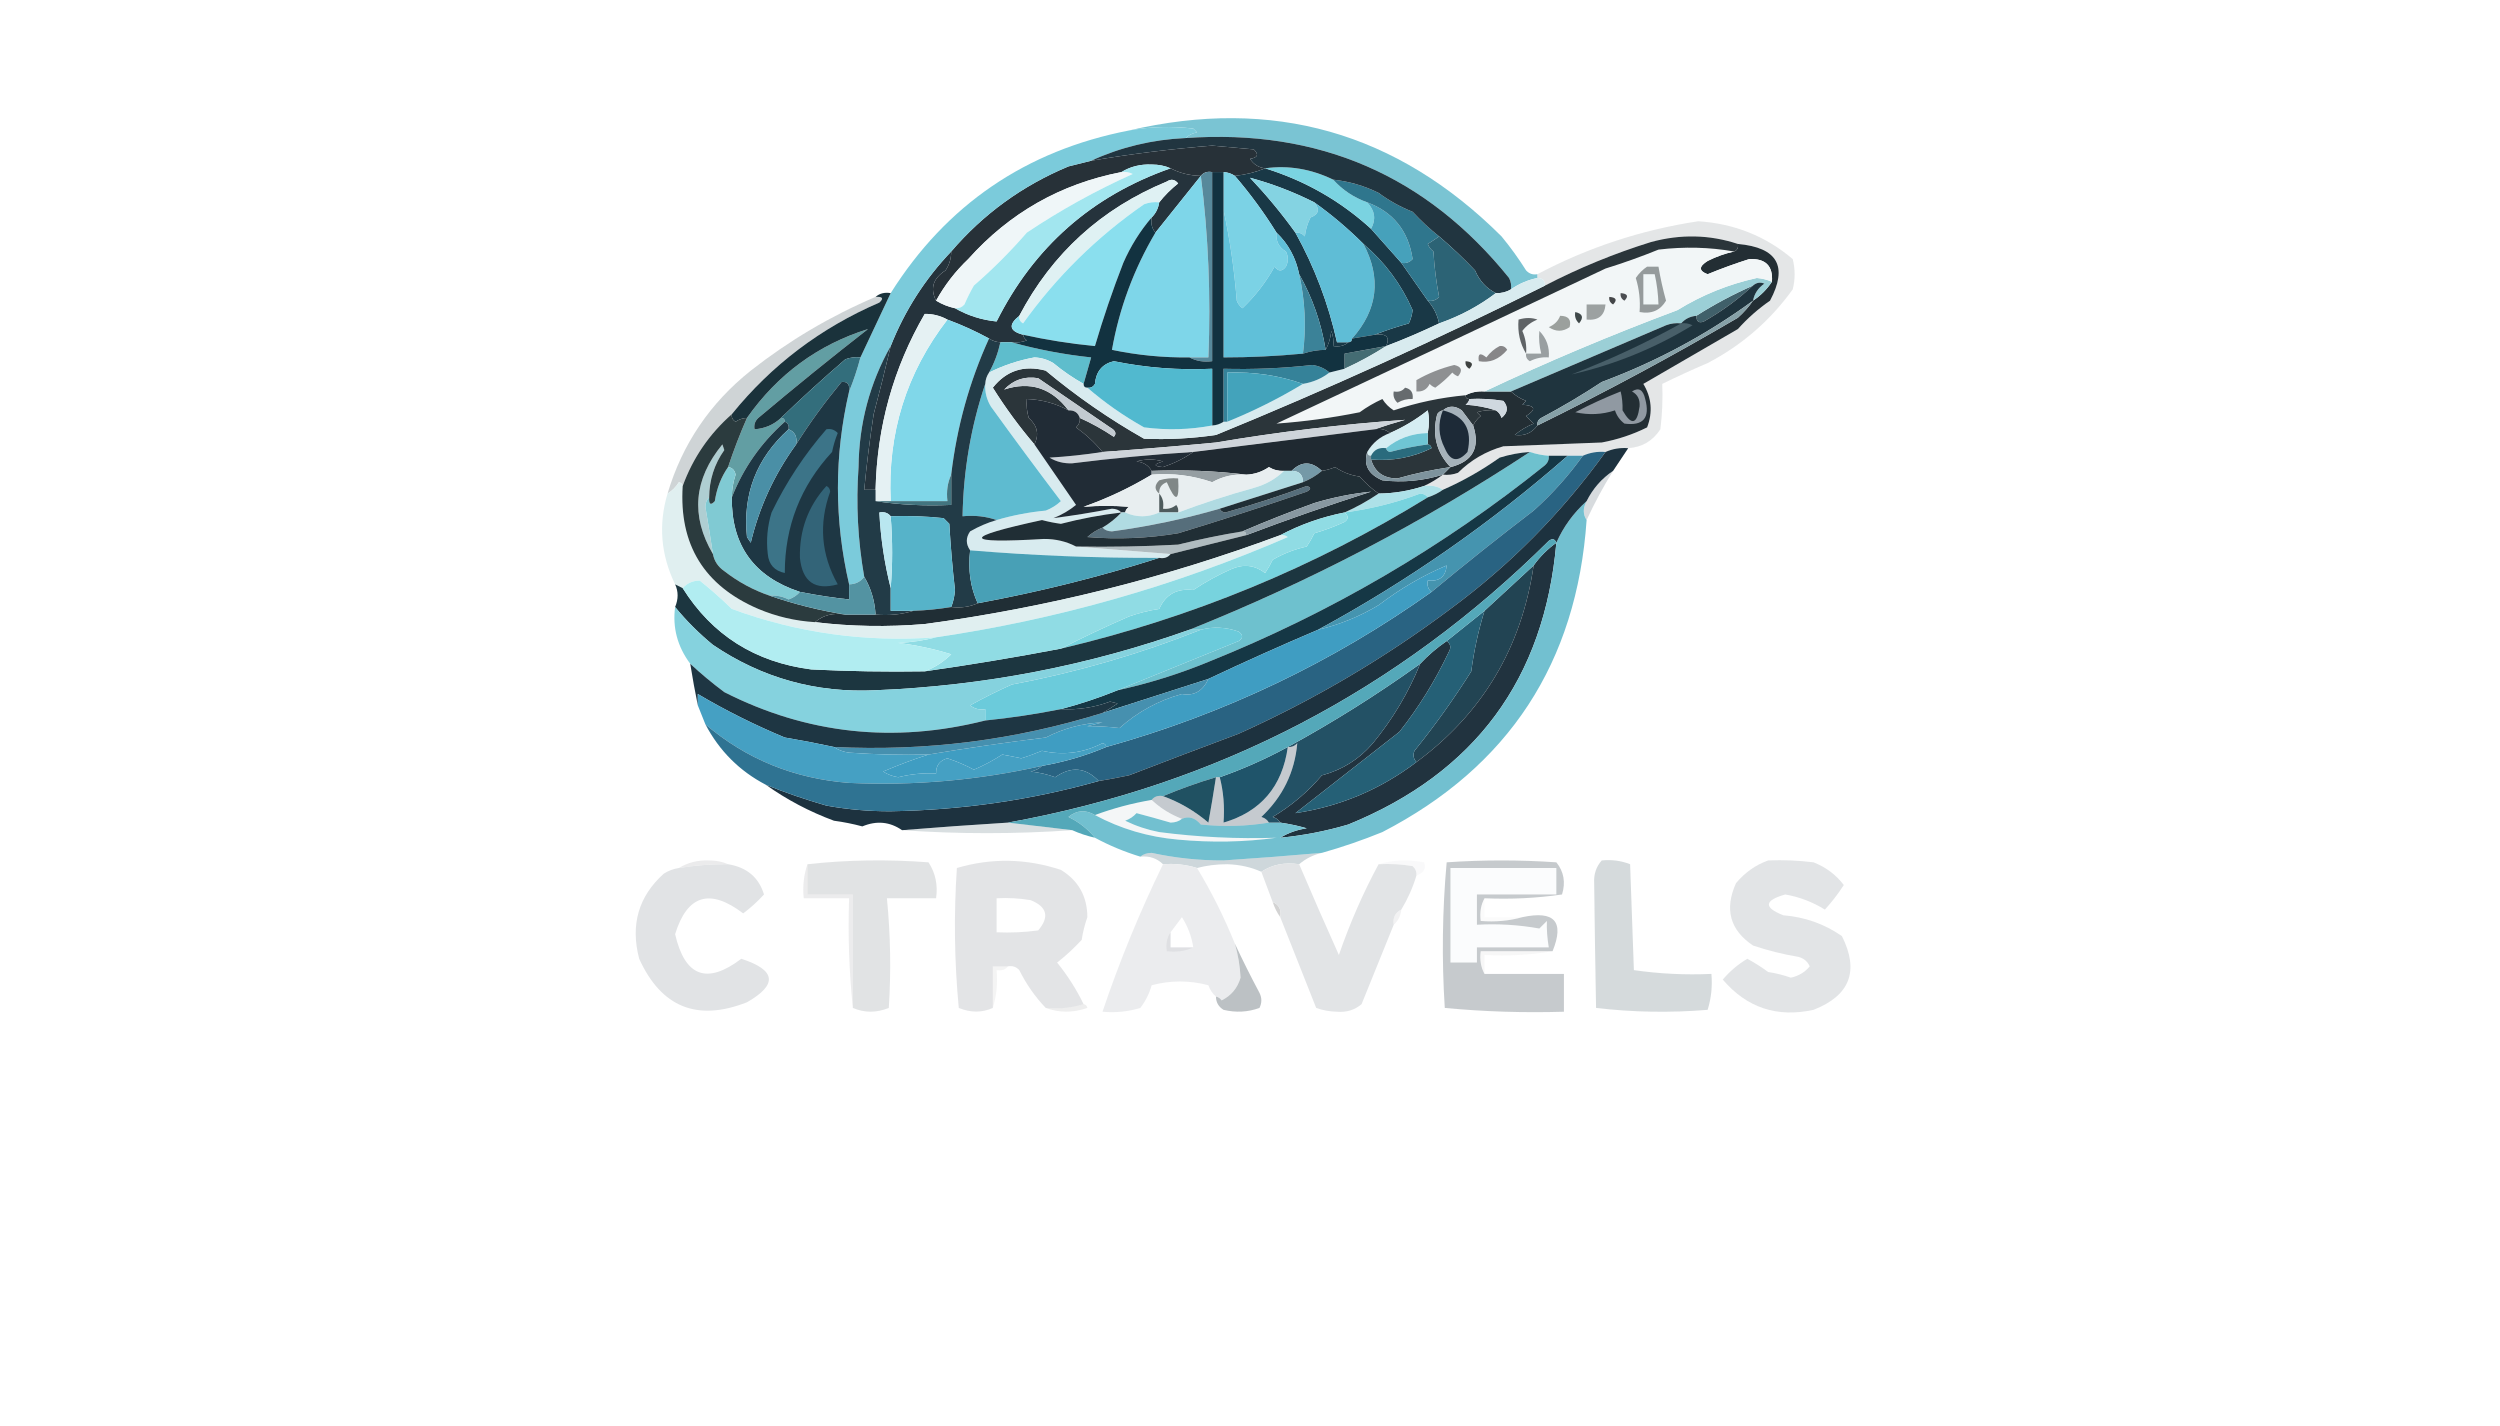 <?xml version="1.0" encoding="UTF-8"?>
<!DOCTYPE svg PUBLIC "-//W3C//DTD SVG 1.1//EN" "http://www.w3.org/Graphics/SVG/1.1/DTD/svg11.dtd">
<svg xmlns="http://www.w3.org/2000/svg" version="1.1" width="661px" height="377px" style="shape-rendering:geometricPrecision; text-rendering:geometricPrecision; image-rendering:optimizeQuality; fill-rule:evenodd; clip-rule:evenodd" xmlns:xlink="http://www.w3.org/1999/xlink">
<g><path style="opacity:1" fill="#7ac4d3" d="M 406.5,72.5 C 406.5,72.833 406.5,73.167 406.5,73.5C 403.978,74.011 401.645,75.011 399.5,76.5C 399.649,75.448 399.483,74.448 399,73.5C 377.128,46.36 348.628,34.026 313.5,36.5C 314.263,35.732 315.263,35.232 316.5,35C 316.167,34.667 315.833,34.333 315.5,34C 309.796,33.313 304.13,33.479 298.5,34.5C 336.495,25.601 369.329,34.934 397,62.5C 399.36,65.36 401.527,68.36 403.5,71.5C 404.325,72.386 405.325,72.719 406.5,72.5 Z"/></g>
<g><path style="opacity:1" fill="#273138" d="M 334.5,44.5 C 332.039,45.531 329.373,46.198 326.5,46.5C 325.609,45.89 324.609,45.557 323.5,45.5C 322.5,45.5 321.5,45.5 320.5,45.5C 319.209,45.263 318.209,45.596 317.5,46.5C 314.572,46.435 311.905,45.768 309.5,44.5C 308.036,43.84 306.369,43.507 304.5,43.5C 301.514,43.382 298.848,44.048 296.5,45.5C 280.426,48.62 266.926,56.287 256,68.5C 252.6,71.733 249.766,75.4 247.5,79.5C 245.861,76.259 246.695,73.592 250,71.5C 251.009,69.975 251.509,68.308 251.5,66.5C 259.995,56.575 270.329,49.075 282.5,44C 284.518,43.495 286.518,42.995 288.5,42.5C 299.1,40.7 309.766,39.367 320.5,38.5C 324.167,38.833 327.833,39.167 331.5,39.5C 332.902,40.843 332.569,41.676 330.5,42C 331.471,43.481 332.804,44.315 334.5,44.5 Z"/></g>
<g><path style="opacity:1" fill="#193846" d="M 334.5,44.5 C 345.077,47.785 354.41,53.118 362.5,60.5C 365.167,63.5 367.833,66.5 370.5,69.5C 372.866,72.857 375.199,76.19 377.5,79.5C 379.025,81.216 380.025,83.216 380.5,85.5C 375.915,87.695 371.249,89.695 366.5,91.5C 367.567,89.121 366.567,88.121 363.5,88.5C 366.344,87.384 369.344,86.384 372.5,85.5C 373.022,84.393 373.355,83.226 373.5,82C 370.514,75.179 366.181,69.345 360.5,64.5C 356.485,60.487 352.152,56.821 347.5,53.5C 341.97,50.725 336.303,48.558 330.5,47C 334.877,51.627 338.877,56.461 342.5,61.5C 347.568,70.635 351.234,80.302 353.5,90.5C 354.5,90.5 355.5,90.5 356.5,90.5C 355.432,91.434 354.099,91.768 352.5,91.5C 352.657,90.127 352.49,88.793 352,87.5C 351.802,89.382 351.302,91.048 350.5,92.5C 349.335,85.335 347.002,78.669 343.5,72.5C 342.615,68.135 340.615,64.468 337.5,61.5C 334.22,56.219 330.553,51.219 326.5,46.5C 329.373,46.198 332.039,45.531 334.5,44.5 Z"/></g>
<g><path style="opacity:1" fill="#25333c" d="M 309.5,44.5 C 311.905,45.768 314.572,46.435 317.5,46.5C 313.47,51.524 309.47,56.524 305.5,61.5C 304.566,60.432 304.232,59.099 304.5,57.5C 305.6,56.395 306.267,55.062 306.5,53.5C 307.932,51.673 309.599,50.006 311.5,48.5C 310.635,47.417 309.635,47.251 308.5,48C 291.177,55.159 278.177,66.993 269.5,83.5C 266.524,85.872 266.857,87.539 270.5,88.5C 270.611,89.117 270.944,89.617 271.5,90C 270.207,90.49 268.873,90.657 267.5,90.5C 266.5,90.5 265.5,90.5 264.5,90.5C 263.391,90.443 262.391,90.11 261.5,89.5C 258.017,87.594 254.35,85.928 250.5,84.5C 248.572,83.464 246.572,82.964 244.5,83C 236.219,97.278 231.886,112.778 231.5,129.5C 230.5,129.5 229.5,129.5 228.5,129.5C 229.135,122.819 229.969,116.152 231,109.5C 232.581,103.577 234.081,97.577 235.5,91.5C 239.221,82.117 244.554,73.783 251.5,66.5C 251.509,68.308 251.009,69.975 250,71.5C 246.695,73.592 245.861,76.259 247.5,79.5C 249.05,80.441 250.716,81.108 252.5,81.5C 255.904,83.436 259.571,84.602 263.5,85C 273.38,65.286 288.713,51.786 309.5,44.5 Z"/></g>
<g><path style="opacity:1" fill="#7ad3e1" d="M 334.5,44.5 C 340.636,43.655 346.636,44.655 352.5,47.5C 354.975,50.241 357.975,52.241 361.5,53.5C 363.545,55.697 363.878,58.03 362.5,60.5C 354.41,53.118 345.077,47.785 334.5,44.5 Z"/></g>
<g><path style="opacity:1" fill="#84d3e2" d="M 347.5,53.5 C 349.034,55.342 348.7,56.675 346.5,57.5C 345.702,59.078 345.202,60.744 345,62.5C 344.329,61.748 343.496,61.414 342.5,61.5C 338.877,56.461 334.877,51.627 330.5,47C 336.303,48.558 341.97,50.725 347.5,53.5 Z"/></g>
<g><path style="opacity:1" fill="#7bcbdb" d="M 313.5,36.5 C 304.66,36.902 296.327,38.902 288.5,42.5C 286.518,42.995 284.518,43.495 282.5,44C 270.329,49.075 259.995,56.575 251.5,66.5C 244.554,73.783 239.221,82.117 235.5,91.5C 229.954,101.327 227.12,111.994 227,123.5C 226.309,133.254 226.809,142.921 228.5,152.5C 227.533,153.806 226.199,154.473 224.5,154.5C 220.56,137.465 220.56,120.465 224.5,103.5C 225.669,100.659 226.669,97.659 227.5,94.5C 230.162,88.836 232.828,83.169 235.5,77.5C 250.211,54.149 271.211,39.816 298.5,34.5C 304.13,33.479 309.796,33.313 315.5,34C 315.833,34.333 316.167,34.667 316.5,35C 315.263,35.232 314.263,35.732 313.5,36.5 Z"/></g>
<g><path style="opacity:1" fill="#eff6f8" d="M 296.5,45.5 C 297.552,45.35 298.552,45.517 299.5,46C 289.758,50.372 280.425,55.539 271.5,61.5C 267.14,66.527 262.473,71.194 257.5,75.5C 256.573,77.113 255.739,78.779 255,80.5C 254.329,81.252 253.496,81.586 252.5,81.5C 250.716,81.108 249.05,80.441 247.5,79.5C 249.766,75.4 252.6,71.733 256,68.5C 266.926,56.287 280.426,48.62 296.5,45.5 Z"/></g>
<g><path style="opacity:1" fill="#46a1bb" d="M 361.5,53.5 C 368.392,56.07 372.392,61.07 373.5,68.5C 372.675,69.386 371.675,69.719 370.5,69.5C 367.833,66.5 365.167,63.5 362.5,60.5C 363.878,58.03 363.545,55.697 361.5,53.5 Z"/></g>
<g><path style="opacity:1" fill="#2f768d" d="M 352.5,47.5 C 356.693,47.953 360.693,49.119 364.5,51C 367.245,53.035 370.245,54.701 373.5,56C 375.703,58.372 378.037,60.539 380.5,62.5C 379.602,63.158 378.602,63.824 377.5,64.5C 377.808,65.308 378.308,65.975 379,66.5C 379.232,70.555 379.732,74.555 380.5,78.5C 379.675,79.386 378.675,79.719 377.5,79.5C 375.199,76.19 372.866,72.857 370.5,69.5C 371.675,69.719 372.675,69.386 373.5,68.5C 372.392,61.07 368.392,56.07 361.5,53.5C 357.975,52.241 354.975,50.241 352.5,47.5 Z"/></g>
<g><path style="opacity:1" fill="#dff1f3" d="M 306.5,53.5 C 305.127,53.343 303.793,53.51 302.5,54C 290.021,62.646 279.354,73.146 270.5,85.5C 269.702,85.043 269.369,84.376 269.5,83.5C 278.177,66.993 291.177,55.159 308.5,48C 309.635,47.251 310.635,47.417 311.5,48.5C 309.599,50.006 307.932,51.673 306.5,53.5 Z"/></g>
<g><path style="opacity:1" fill="#5fbdd6" d="M 347.5,53.5 C 352.152,56.821 356.485,60.487 360.5,64.5C 365.274,73.563 364.274,81.897 357.5,89.5C 357.5,90.167 357.167,90.5 356.5,90.5C 355.5,90.5 354.5,90.5 353.5,90.5C 351.234,80.302 347.568,70.635 342.5,61.5C 343.496,61.414 344.329,61.748 345,62.5C 345.202,60.744 345.702,59.078 346.5,57.5C 348.7,56.675 349.034,55.342 347.5,53.5 Z"/></g>
<g><path style="opacity:1" fill="#213540" d="M 313.5,36.5 C 348.628,34.026 377.128,46.36 399,73.5C 399.483,74.448 399.649,75.448 399.5,76.5C 398.292,77.234 396.959,77.567 395.5,77.5C 393.012,76.26 391.179,74.26 390,71.5C 387.017,68.351 383.85,65.351 380.5,62.5C 378.037,60.539 375.703,58.372 373.5,56C 370.245,54.701 367.245,53.035 364.5,51C 360.693,49.119 356.693,47.953 352.5,47.5C 346.636,44.655 340.636,43.655 334.5,44.5C 332.804,44.315 331.471,43.481 330.5,42C 332.569,41.676 332.902,40.843 331.5,39.5C 327.833,39.167 324.167,38.833 320.5,38.5C 309.766,39.367 299.1,40.7 288.5,42.5C 296.327,38.902 304.66,36.902 313.5,36.5 Z"/></g>
<g><path style="opacity:1" fill="#7ed6e9" d="M 317.5,46.5 C 319.485,62.132 320.151,78.132 319.5,94.5C 317.833,94.5 316.167,94.5 314.5,94.5C 307.548,94.58 300.715,93.914 294,92.5C 295.936,81.533 299.769,71.2 305.5,61.5C 309.47,56.524 313.47,51.524 317.5,46.5 Z"/></g>
<g><path style="opacity:1" fill="#a2e6ef" d="M 309.5,44.5 C 288.713,51.786 273.38,65.286 263.5,85C 259.571,84.602 255.904,83.436 252.5,81.5C 253.496,81.586 254.329,81.252 255,80.5C 255.739,78.779 256.573,77.113 257.5,75.5C 262.473,71.194 267.14,66.527 271.5,61.5C 280.425,55.539 289.758,50.372 299.5,46C 298.552,45.517 297.552,45.35 296.5,45.5C 298.848,44.048 301.514,43.382 304.5,43.5C 306.369,43.507 308.036,43.84 309.5,44.5 Z"/></g>
<g><path style="opacity:1" fill="#7bd2e5" d="M 323.5,45.5 C 324.609,45.557 325.609,45.89 326.5,46.5C 330.553,51.219 334.22,56.219 337.5,61.5C 337.275,63.716 338.108,65.383 340,66.5C 340.667,67.833 340.667,69.167 340,70.5C 339,71.833 338,71.833 337,70.5C 334.718,74.613 331.884,78.279 328.5,81.5C 327.808,80.975 327.308,80.308 327,79.5C 326.35,71.283 325.183,63.283 323.5,55.5C 323.5,52.167 323.5,48.833 323.5,45.5 Z"/></g>
<g><path style="opacity:1" fill="#2c6375" d="M 380.5,62.5 C 383.85,65.351 387.017,68.351 390,71.5C 391.179,74.26 393.012,76.26 395.5,77.5C 391.011,80.914 386.011,83.581 380.5,85.5C 380.025,83.216 379.025,81.216 377.5,79.5C 378.675,79.719 379.675,79.386 380.5,78.5C 379.732,74.555 379.232,70.555 379,66.5C 378.308,65.975 377.808,65.308 377.5,64.5C 378.602,63.824 379.602,63.158 380.5,62.5 Z"/></g>
<g><path style="opacity:1" fill="#57899b" d="M 317.5,46.5 C 318.209,45.596 319.209,45.263 320.5,45.5C 320.5,62.167 320.5,78.833 320.5,95.5C 318.265,95.795 316.265,95.461 314.5,94.5C 316.167,94.5 317.833,94.5 319.5,94.5C 320.151,78.132 319.485,62.132 317.5,46.5 Z"/></g>
<g><path style="opacity:1" fill="#8adfee" d="M 306.5,53.5 C 306.267,55.062 305.6,56.395 304.5,57.5C 301.436,61.081 298.936,65.081 297,69.5C 294.198,76.698 291.698,84.031 289.5,91.5C 283.102,90.887 276.769,89.887 270.5,88.5C 266.857,87.539 266.524,85.872 269.5,83.5C 269.369,84.376 269.702,85.043 270.5,85.5C 279.354,73.146 290.021,62.646 302.5,54C 303.793,53.51 305.127,53.343 306.5,53.5 Z"/></g>
<g><path style="opacity:1" fill="#40606a" d="M 463.5,75.5 C 459.589,79.134 455.256,82.301 450.5,85C 449.184,85.528 448.517,85.028 448.5,83.5C 453.288,80.458 458.288,77.791 463.5,75.5 Z"/></g>
<g><path style="opacity:1" fill="#60c0d9" d="M 323.5,55.5 C 325.183,63.283 326.35,71.283 327,79.5C 327.308,80.308 327.808,80.975 328.5,81.5C 331.884,78.279 334.718,74.613 337,70.5C 338,71.833 339,71.833 340,70.5C 340.667,69.167 340.667,67.833 340,66.5C 338.108,65.383 337.275,63.716 337.5,61.5C 340.615,64.468 342.615,68.135 343.5,72.5C 345.075,79.49 345.408,86.49 344.5,93.5C 337.52,94.165 330.52,94.499 323.5,94.5C 323.5,81.5 323.5,68.5 323.5,55.5 Z"/></g>
<g><path style="opacity:1" fill="#2c758c" d="M 360.5,64.5 C 366.181,69.345 370.514,75.179 373.5,82C 373.355,83.226 373.022,84.393 372.5,85.5C 369.344,86.384 366.344,87.384 363.5,88.5C 361.5,88.833 359.5,89.167 357.5,89.5C 364.274,81.897 365.274,73.563 360.5,64.5 Z"/></g>
<g><path style="opacity:0.592" fill="#d1d5d7" d="M 430.5,118.5 C 428.379,118.325 426.379,118.659 424.5,119.5C 422.379,119.325 420.379,119.659 418.5,120.5C 417.167,120.5 415.833,120.5 414.5,120.5C 412.833,120.5 411.167,120.5 409.5,120.5C 407.784,120.371 406.117,120.038 404.5,119.5C 401.784,119.678 399.117,120.178 396.5,121C 391.738,124.378 386.738,127.211 381.5,129.5C 380.081,128.549 378.415,128.216 376.5,128.5C 378.261,127.687 379.928,126.687 381.5,125.5C 382.873,125.657 384.207,125.49 385.5,125C 388.876,121.644 392.876,119.31 397.5,118C 406.167,117.667 414.833,117.333 423.5,117C 427.727,116.213 431.727,114.88 435.5,113C 437.034,108.979 436.701,105.146 434.5,101.5C 442.801,96.68 451.134,91.847 459.5,87C 462.052,84.147 464.885,81.647 468,79.5C 472.822,70.444 469.989,65.444 459.5,64.5C 452.028,62.027 444.361,61.86 436.5,64C 426.809,67.014 417.476,70.847 408.5,75.5C 408.5,74.167 407.833,73.5 406.5,73.5C 406.5,73.167 406.5,72.833 406.5,72.5C 419.779,65.46 433.946,60.793 449,58.5C 458.534,59.109 466.868,62.443 474,68.5C 474.667,71.167 474.667,73.833 474,76.5C 468.078,84.75 460.578,91.25 451.5,96C 447.387,97.752 443.387,99.585 439.5,101.5C 439.666,105.514 439.499,109.514 439,113.5C 437.009,116.58 434.175,118.246 430.5,118.5 Z"/></g>
<g><path style="opacity:1" fill="#232e34" d="M 459.5,64.5 C 469.989,65.444 472.822,70.444 468,79.5C 464.885,81.647 462.052,84.147 459.5,87C 451.134,91.847 442.801,96.68 434.5,101.5C 436.701,105.146 437.034,108.979 435.5,113C 431.727,114.88 427.727,116.213 423.5,117C 414.833,117.333 406.167,117.667 397.5,118C 392.876,119.31 388.876,121.644 385.5,125C 384.207,125.49 382.873,125.657 381.5,125.5C 382.167,124.833 382.833,124.167 383.5,123.5C 389.405,122.026 391.405,118.36 389.5,112.5C 389.953,111.542 390.619,110.708 391.5,110C 391.167,109.667 390.833,109.333 390.5,109C 392.134,108.506 393.801,108.34 395.5,108.5C 396.222,108.918 396.722,109.584 397,110.5C 398.682,109.135 398.849,107.635 397.5,106C 394.518,105.502 391.518,105.335 388.5,105.5C 387.833,105.5 387.5,105.167 387.5,104.5C 389.042,103.699 390.708,103.366 392.5,103.5C 394.833,103.5 397.167,103.5 399.5,103.5C 400.6,104.558 401.934,105.392 403.5,106C 403.167,106.333 402.833,106.667 402.5,107C 405.943,107.221 406.276,108.221 403.5,110C 404.167,110.667 404.833,111.333 405.5,112C 403.668,112.748 402.001,113.748 400.5,115C 402.979,115.362 404.979,114.529 406.5,112.5C 424.493,103.664 442.16,94.164 459.5,84C 461.041,82.629 462.375,81.129 463.5,79.5C 465.5,78.167 467.167,76.5 468.5,74.5C 468.823,70.308 466.823,68.308 462.5,68.5C 458.789,69.679 455.123,71.012 451.5,72.5C 449.128,71.637 449.128,70.471 451.5,69C 453.743,67.864 456.076,67.031 458.5,66.5C 459.338,66.158 459.672,65.492 459.5,64.5 Z"/></g>
<g><path style="opacity:1" fill="#3b8298" d="M 343.5,72.5 C 347.002,78.669 349.335,85.335 350.5,92.5C 348.435,92.517 346.435,92.85 344.5,93.5C 345.408,86.49 345.075,79.49 343.5,72.5 Z"/></g>
<g><path style="opacity:1" fill="#9bcfd6" d="M 468.5,74.5 C 467.167,76.5 465.5,78.167 463.5,79.5C 463.859,77.629 464.859,76.129 466.5,75C 465.423,74.53 464.423,74.697 463.5,75.5C 458.288,77.791 453.288,80.458 448.5,83.5C 446.847,83.66 445.514,84.326 444.5,85.5C 443.127,85.343 441.793,85.51 440.5,86C 426.782,91.863 413.115,97.697 399.5,103.5C 397.167,103.5 394.833,103.5 392.5,103.5C 409.03,95.697 426.03,88.531 443.5,82C 450.021,77.978 457.021,75.145 464.5,73.5C 465.925,73.623 467.258,73.957 468.5,74.5 Z"/></g>
<g><path style="opacity:1" fill="#f2f6f7" d="M 458.5,66.5 C 456.076,67.031 453.743,67.864 451.5,69C 449.128,70.471 449.128,71.637 451.5,72.5C 455.123,71.012 458.789,69.679 462.5,68.5C 466.823,68.308 468.823,70.308 468.5,74.5C 467.258,73.957 465.925,73.623 464.5,73.5C 457.021,75.145 450.021,77.978 443.5,82C 426.03,88.531 409.03,95.697 392.5,103.5C 390.708,103.366 389.042,103.699 387.5,104.5C 380.946,105.105 374.613,106.439 368.5,108.5C 367.281,107.737 366.281,106.737 365.5,105.5C 363.37,106.467 361.37,107.634 359.5,109C 352.18,110.475 344.847,111.475 337.5,112C 366.448,98.427 395.448,84.76 424.5,71C 429.232,69.534 433.898,67.867 438.5,66C 445.346,65.179 452.013,65.346 458.5,66.5 Z"/></g>
<g><path style="opacity:1" fill="#9ba09d" d="M 412.5,83.5 C 414.686,83.511 415.519,84.511 415,86.5C 413.186,87.76 411.353,87.76 409.5,86.5C 410.993,85.859 411.993,84.859 412.5,83.5 Z"/></g>
<g><path style="opacity:1" fill="#9ca1a1" d="M 419.5,80.5 C 421.167,80.5 422.833,80.5 424.5,80.5C 424.254,83.47 422.588,84.803 419.5,84.5C 419.5,83.167 419.5,81.833 419.5,80.5 Z"/></g>
<g><path style="opacity:1" fill="#3f4849" d="M 416.5,82.5 C 418.465,82.948 418.798,83.948 417.5,85.5C 416.614,84.675 416.281,83.675 416.5,82.5 Z"/></g>
<g><path style="opacity:1" fill="#444648" d="M 425.5,78.5 C 427.337,78.639 427.67,79.306 426.5,80.5C 425.702,80.043 425.369,79.376 425.5,78.5 Z"/></g>
<g><path style="opacity:1" fill="#4b4d51" d="M 428.5,77.5 C 430.337,77.639 430.67,78.306 429.5,79.5C 428.702,79.043 428.369,78.376 428.5,77.5 Z"/></g>
<g><path style="opacity:1" fill="#959b9c" d="M 435.5,70.5 C 436.5,70.5 437.5,70.5 438.5,70.5C 439.005,73.521 439.672,76.521 440.5,79.5C 438.974,82.092 436.641,83.092 433.5,82.5C 433.74,79.421 433.407,76.421 432.5,73.5C 433.34,72.265 434.34,71.265 435.5,70.5 Z"/></g>
<g><path style="opacity:1" fill="#f0f6f7" d="M 434.5,72.5 C 435.5,72.5 436.5,72.5 437.5,72.5C 438.092,75.127 438.425,77.794 438.5,80.5C 437.167,80.5 435.833,80.5 434.5,80.5C 434.5,77.833 434.5,75.167 434.5,72.5 Z"/></g>
<g><path style="opacity:1" fill="#5f6366" d="M 403.5,93.5 C 401.882,90.829 401.215,87.829 401.5,84.5C 403.331,83.948 404.997,83.948 406.5,84.5C 404.851,85.148 403.518,86.148 402.5,87.5C 403.348,89.409 403.682,91.409 403.5,93.5 Z"/></g>
<g><path style="opacity:1" fill="#2b353a" d="M 459.5,64.5 C 459.672,65.492 459.338,66.158 458.5,66.5C 452.013,65.346 445.346,65.179 438.5,66C 433.898,67.867 429.232,69.534 424.5,71C 395.448,84.76 366.448,98.427 337.5,112C 344.847,111.475 352.18,110.475 359.5,109C 361.37,107.634 363.37,106.467 365.5,105.5C 366.281,106.737 367.281,107.737 368.5,108.5C 374.613,106.439 380.946,105.105 387.5,104.5C 387.5,105.167 387.833,105.5 388.5,105.5C 388.389,106.117 388.056,106.617 387.5,107C 390.365,107.183 393.031,107.683 395.5,108.5C 393.801,108.34 392.134,108.506 390.5,109C 390.833,109.333 391.167,109.667 391.5,110C 390.619,110.708 389.953,111.542 389.5,112.5C 388.521,111.235 387.521,109.901 386.5,108.5C 384.701,107.212 383.035,107.212 381.5,108.5C 380.883,108.611 380.383,108.944 380,109.5C 378.608,114.907 379.774,119.574 383.5,123.5C 378.773,124.181 374.107,125.181 369.5,126.5C 365.846,126.52 363.512,124.853 362.5,121.5C 368.176,121.949 373.509,120.949 378.5,118.5C 378.376,117.893 378.043,117.56 377.5,117.5C 377.5,116.5 377.5,115.5 377.5,114.5C 377.92,112.326 377.92,110.326 377.5,108.5C 374.411,110.925 371.078,112.925 367.5,114.5C 366.432,113.566 365.099,113.232 363.5,113.5C 366.023,112.616 368.69,111.782 371.5,111C 354.752,112.177 338.085,114.177 321.5,117C 311.501,117.944 301.501,118.778 291.5,119.5C 289.508,117.072 287.175,114.906 284.5,113C 285.252,112.329 285.586,111.496 285.5,110.5C 288.607,111.889 291.607,113.555 294.5,115.5C 295.293,114.645 294.96,113.811 293.5,113C 287.167,108.667 280.833,104.333 274.5,100C 270.977,99.397 267.977,100.397 265.5,103C 272.337,100.731 278.003,102.565 282.5,108.5C 279.119,106.654 275.453,105.654 271.5,105.5C 271.34,107.199 271.506,108.866 272,110.5C 274.303,112.547 274.803,114.881 273.5,117.5C 269.503,112.823 265.837,107.823 262.5,102.5C 266.118,97.954 270.784,96.454 276.5,98C 284.616,104.78 293.282,110.78 302.5,116C 308.846,116.266 315.179,115.933 321.5,115C 350.946,102.946 379.946,89.779 408.5,75.5C 417.476,70.847 426.809,67.014 436.5,64C 444.361,61.86 452.028,62.027 459.5,64.5 Z"/></g>
<g><path style="opacity:1" fill="#999fa1" d="M 403.5,93.5 C 404.833,93.5 406.167,93.5 407.5,93.5C 406.986,91.488 406.82,89.488 407,87.5C 408.903,89.441 409.736,91.774 409.5,94.5C 407.738,94.357 406.071,94.691 404.5,95.5C 403.702,95.043 403.369,94.376 403.5,93.5 Z"/></g>
<g><path style="opacity:1" fill="#446c73" d="M 366.5,91.5 C 363.028,93.738 359.362,95.738 355.5,97.5C 355.5,96.167 355.5,94.833 355.5,93.5C 359.167,92.833 362.833,92.167 366.5,91.5 Z"/></g>
<g><path style="opacity:1" fill="#878688" d="M 396.5,91.5 C 397.376,91.369 398.043,91.703 398.5,92.5C 396.351,95.039 393.851,96.039 391,95.5C 390.691,93.487 391.358,93.154 393,94.5C 393.985,93.186 395.152,92.186 396.5,91.5 Z"/></g>
<g><path style="opacity:1" fill="#5ebdcc" d="M 264.5,90.5 C 265.5,90.5 266.5,90.5 267.5,90.5C 274.256,92.395 281.256,93.728 288.5,94.5C 287.833,96.833 287.167,99.167 286.5,101.5C 283.688,99.924 281.022,98.09 278.5,96C 276.966,95.077 275.299,94.577 273.5,94.5C 269.29,95.275 265.29,96.608 261.5,98.5C 262.892,95.993 263.892,93.327 264.5,90.5 Z"/></g>
<g><path style="opacity:1" fill="#3d4140" d="M 387.5,95.5 C 389.337,95.639 389.67,96.306 388.5,97.5C 387.702,97.043 387.369,96.376 387.5,95.5 Z"/></g>
<g><path style="opacity:1" fill="#d8ebef" d="M 406.5,73.5 C 407.833,73.5 408.5,74.167 408.5,75.5C 379.946,89.779 350.946,102.946 321.5,115C 315.179,115.933 308.846,116.266 302.5,116C 293.282,110.78 284.616,104.78 276.5,98C 270.784,96.454 266.118,97.954 262.5,102.5C 265.837,107.823 269.503,112.823 273.5,117.5C 277.116,122.797 280.782,128.131 284.5,133.5C 282.725,134.957 280.725,136.124 278.5,137C 283.623,136.341 288.789,135.508 294,134.5C 295.07,134.528 295.903,134.861 296.5,135.5C 291.102,136.129 285.768,137.129 280.5,138.5C 278.811,138.274 277.145,137.941 275.5,137.5C 254.182,142.123 254.349,143.79 276,142.5C 279.073,142.481 281.907,143.147 284.5,144.5C 292.833,145.167 301.167,145.833 309.5,146.5C 308.791,147.404 307.791,147.737 306.5,147.5C 289.623,147.543 272.956,146.877 256.5,145.5C 255.334,143.834 255.334,142.167 256.5,140.5C 258.739,139.212 261.072,138.212 263.5,137.5C 267.733,136.251 272.066,135.418 276.5,135C 278.002,134.417 279.335,133.584 280.5,132.5C 274.246,124.257 268.079,115.923 262,107.5C 260.872,105.655 260.372,103.655 260.5,101.5C 260.557,100.391 260.89,99.391 261.5,98.5C 265.29,96.608 269.29,95.275 273.5,94.5C 275.299,94.577 276.966,95.077 278.5,96C 281.022,98.09 283.688,99.924 286.5,101.5C 286.5,102.167 286.833,102.5 287.5,102.5C 292.084,106.47 297.084,109.97 302.5,113C 308.582,113.788 314.582,113.621 320.5,112.5C 321.609,112.443 322.609,112.11 323.5,111.5C 323.833,111.5 324.167,111.5 324.5,111.5C 331.48,108.677 338.146,105.343 344.5,101.5C 347.157,101.065 349.491,100.065 351.5,98.5C 352.833,98.167 354.167,97.833 355.5,97.5C 359.362,95.738 363.028,93.738 366.5,91.5C 371.249,89.695 375.915,87.695 380.5,85.5C 386.011,83.581 391.011,80.914 395.5,77.5C 396.959,77.567 398.292,77.234 399.5,76.5C 401.645,75.011 403.978,74.011 406.5,73.5 Z"/></g>
<g><path style="opacity:1" fill="#80d7e9" d="M 250.5,84.5 C 254.35,85.928 258.017,87.594 261.5,89.5C 256.313,100.909 252.979,112.909 251.5,125.5C 250.532,127.607 250.198,129.941 250.5,132.5C 245.5,132.5 240.5,132.5 235.5,132.5C 234.644,114.571 239.644,98.571 250.5,84.5 Z"/></g>
<g><path style="opacity:1" fill="#358299" d="M 351.5,98.5 C 349.491,100.065 347.157,101.065 344.5,101.5C 338.212,99.277 331.546,98.277 324.5,98.5C 324.5,102.833 324.5,107.167 324.5,111.5C 324.167,111.5 323.833,111.5 323.5,111.5C 323.5,106.833 323.5,102.167 323.5,97.5C 331.36,97.715 339.193,97.382 347,96.5C 348.787,96.759 350.287,97.425 351.5,98.5 Z"/></g>
<g><path style="opacity:1" fill="#8e9092" d="M 384.5,96.5 C 386.465,96.948 386.798,97.948 385.5,99.5C 384.914,99.291 384.414,98.957 384,98.5C 382.649,99.961 381.149,101.294 379.5,102.5C 378.914,102.291 378.414,101.957 378,101.5C 377.29,102.973 376.124,103.64 374.5,103.5C 374.5,102.5 374.5,101.5 374.5,100.5C 377.632,98.711 380.965,97.378 384.5,96.5 Z"/></g>
<g><path style="opacity:1" fill="#123240" d="M 320.5,45.5 C 321.5,45.5 322.5,45.5 323.5,45.5C 323.5,48.833 323.5,52.167 323.5,55.5C 323.5,68.5 323.5,81.5 323.5,94.5C 330.52,94.499 337.52,94.165 344.5,93.5C 346.435,92.85 348.435,92.517 350.5,92.5C 351.302,91.048 351.802,89.382 352,87.5C 352.49,88.793 352.657,90.127 352.5,91.5C 354.099,91.768 355.432,91.434 356.5,90.5C 357.167,90.5 357.5,90.167 357.5,89.5C 359.5,89.167 361.5,88.833 363.5,88.5C 366.567,88.121 367.567,89.121 366.5,91.5C 362.833,92.167 359.167,92.833 355.5,93.5C 355.5,94.833 355.5,96.167 355.5,97.5C 354.167,97.833 352.833,98.167 351.5,98.5C 350.287,97.425 348.787,96.759 347,96.5C 339.193,97.382 331.36,97.715 323.5,97.5C 323.5,102.167 323.5,106.833 323.5,111.5C 322.609,112.11 321.609,112.443 320.5,112.5C 320.5,107.5 320.5,102.5 320.5,97.5C 311.736,97.916 303.069,97.25 294.5,95.5C 291.451,96.224 289.785,98.224 289.5,101.5C 289.043,102.298 288.376,102.631 287.5,102.5C 286.833,102.5 286.5,102.167 286.5,101.5C 287.167,99.167 287.833,96.833 288.5,94.5C 281.256,93.728 274.256,92.395 267.5,90.5C 268.873,90.657 270.207,90.49 271.5,90C 270.944,89.617 270.611,89.117 270.5,88.5C 276.769,89.887 283.102,90.887 289.5,91.5C 291.698,84.031 294.198,76.698 297,69.5C 298.936,65.081 301.436,61.081 304.5,57.5C 304.232,59.099 304.566,60.432 305.5,61.5C 299.769,71.2 295.936,81.533 294,92.5C 300.715,93.914 307.548,94.58 314.5,94.5C 316.265,95.461 318.265,95.795 320.5,95.5C 320.5,78.833 320.5,62.167 320.5,45.5 Z"/></g>
<g><path style="opacity:1" fill="#629ea3" d="M 206.5,110.5 C 207.167,110.5 207.5,110.833 207.5,111.5C 201.184,117.127 196.517,123.794 193.5,131.5C 193.511,129.453 193.844,127.453 194.5,125.5C 194.253,124.287 193.586,123.62 192.5,123.5C 193.985,119.039 195.651,114.705 197.5,110.5C 205.626,98.963 216.293,91.129 229.5,87C 219.688,94.644 210.022,102.477 200.5,110.5C 199.614,111.325 199.281,112.325 199.5,113.5C 202.206,113.312 204.539,112.312 206.5,110.5 Z"/></g>
<g><path style="opacity:0.939" fill="#ccd2d4" d="M 231.5,78.5 C 233.379,78.393 233.712,78.893 232.5,80C 216.998,86.687 203.998,96.521 193.5,109.5C 187.535,114.752 183.202,121.086 180.5,128.5C 180.44,127.957 180.107,127.624 179.5,127.5C 178.712,128.77 177.712,129.77 176.5,130.5C 180.394,117.421 187.728,106.588 198.5,98C 208.622,90.051 219.622,83.551 231.5,78.5 Z"/></g>
<g><path style="opacity:1" fill="#1f343e" d="M 463.5,79.5 C 451.272,88.451 437.939,95.618 423.5,101C 418.332,104.419 412.998,107.585 407.5,110.5C 406.702,110.957 406.369,111.624 406.5,112.5C 404.979,114.529 402.979,115.362 400.5,115C 402.001,113.748 403.668,112.748 405.5,112C 404.833,111.333 404.167,110.667 403.5,110C 406.276,108.221 405.943,107.221 402.5,107C 402.833,106.667 403.167,106.333 403.5,106C 401.934,105.392 400.6,104.558 399.5,103.5C 413.115,97.697 426.782,91.863 440.5,86C 441.793,85.51 443.127,85.343 444.5,85.5C 445.514,84.326 446.847,83.66 448.5,83.5C 448.517,85.028 449.184,85.528 450.5,85C 455.256,82.301 459.589,79.134 463.5,75.5C 464.423,74.697 465.423,74.53 466.5,75C 464.859,76.129 463.859,77.629 463.5,79.5 Z"/></g>
<g><path style="opacity:1" fill="#485f69" d="M 444.5,85.5 C 445.552,85.35 446.552,85.517 447.5,86C 437.498,92.108 426.832,96.442 415.5,99C 425.555,95.157 435.222,90.657 444.5,85.5 Z"/></g>
<g><path style="opacity:1" fill="#1a323b" d="M 231.5,78.5 C 232.568,77.566 233.901,77.232 235.5,77.5C 232.828,83.169 230.162,88.836 227.5,94.5C 226.127,94.343 224.793,94.51 223.5,95C 217.592,100.083 211.925,105.25 206.5,110.5C 204.539,112.312 202.206,113.312 199.5,113.5C 199.281,112.325 199.614,111.325 200.5,110.5C 210.022,102.477 219.688,94.644 229.5,87C 216.293,91.129 205.626,98.963 197.5,110.5C 196.417,110.539 195.417,110.873 194.5,111.5C 193.702,111.043 193.369,110.376 193.5,109.5C 203.998,96.521 216.998,86.687 232.5,80C 233.712,78.893 233.379,78.393 231.5,78.5 Z"/></g>
<g><path style="opacity:1" fill="#666b6e" d="M 371.5,102.5 C 373.048,102.821 373.715,103.821 373.5,105.5C 372.07,105.421 370.736,105.754 369.5,106.5C 368.614,105.675 368.281,104.675 368.5,103.5C 369.791,103.737 370.791,103.404 371.5,102.5 Z"/></g>
<g><path style="opacity:1" fill="#86a1a8" d="M 463.5,79.5 C 462.375,81.129 461.041,82.629 459.5,84C 442.16,94.164 424.493,103.664 406.5,112.5C 406.369,111.624 406.702,110.957 407.5,110.5C 412.998,107.585 418.332,104.419 423.5,101C 437.939,95.618 451.272,88.451 463.5,79.5 Z"/></g>
<g><path style="opacity:1" fill="#c3cbd1" d="M 285.5,110.5 C 285.027,109.094 284.027,108.427 282.5,108.5C 278.003,102.565 272.337,100.731 265.5,103C 267.977,100.397 270.977,99.397 274.5,100C 280.833,104.333 287.167,108.667 293.5,113C 294.96,113.811 295.293,114.645 294.5,115.5C 291.607,113.555 288.607,111.889 285.5,110.5 Z"/></g>
<g><path style="opacity:1" fill="#51b9cf" d="M 320.5,112.5 C 314.582,113.621 308.582,113.788 302.5,113C 297.084,109.97 292.084,106.47 287.5,102.5C 288.376,102.631 289.043,102.298 289.5,101.5C 289.785,98.224 291.451,96.224 294.5,95.5C 303.069,97.25 311.736,97.916 320.5,97.5C 320.5,102.5 320.5,107.5 320.5,112.5 Z"/></g>
<g><path style="opacity:1" fill="#43a3bb" d="M 344.5,101.5 C 338.146,105.343 331.48,108.677 324.5,111.5C 324.5,107.167 324.5,102.833 324.5,98.5C 331.546,98.277 338.212,99.277 344.5,101.5 Z"/></g>
<g><path style="opacity:1" fill="#cfd8df" d="M 388.5,105.5 C 391.518,105.335 394.518,105.502 397.5,106C 398.849,107.635 398.682,109.135 397,110.5C 396.722,109.584 396.222,108.918 395.5,108.5C 393.031,107.683 390.365,107.183 387.5,107C 388.056,106.617 388.389,106.117 388.5,105.5 Z"/></g>
<g><path style="opacity:1" fill="#9099a2" d="M 431.5,103.5 C 433.267,102.35 434.433,103.017 435,105.5C 436.33,110.498 434.496,112.664 429.5,112C 428.299,111.097 427.465,109.931 427,108.5C 423.591,109.622 420.091,109.789 416.5,109C 420.381,106.963 424.381,105.13 428.5,103.5C 428.88,105.021 429.046,106.687 429,108.5C 431.339,112.588 432.839,112.254 433.5,107.5C 433.66,105.645 432.993,104.312 431.5,103.5 Z"/></g>
<g><path style="opacity:1" fill="#336e7c" d="M 227.5,94.5 C 226.669,97.659 225.669,100.659 224.5,103.5C 224.728,101.645 224.061,100.812 222.5,101C 218.112,106.302 214.112,111.802 210.5,117.5C 210.843,115.517 210.176,114.183 208.5,113.5C 208.672,112.508 208.338,111.842 207.5,111.5C 207.5,110.833 207.167,110.5 206.5,110.5C 211.925,105.25 217.592,100.083 223.5,95C 224.793,94.51 226.127,94.343 227.5,94.5 Z"/></g>
<g><path style="opacity:1" fill="#e5f1f3" d="M 250.5,84.5 C 239.644,98.571 234.644,114.571 235.5,132.5C 234.167,132.5 232.833,132.5 231.5,132.5C 231.5,131.5 231.5,130.5 231.5,129.5C 231.886,112.778 236.219,97.278 244.5,83C 246.572,82.964 248.572,83.464 250.5,84.5 Z"/></g>
<g><path style="opacity:1" fill="#d5edf2" d="M 377.5,114.5 C 373.248,114.598 369.581,115.932 366.5,118.5C 364.62,118.229 363.287,118.896 362.5,120.5C 361.833,120.5 361.5,120.167 361.5,119.5C 362.891,117.11 364.891,115.443 367.5,114.5C 371.078,112.925 374.411,110.925 377.5,108.5C 377.92,110.326 377.92,112.326 377.5,114.5 Z"/></g>
<g><path style="opacity:1" fill="#ced4da" d="M 363.5,113.5 C 347.479,115.504 331.479,117.504 315.5,119.5C 304.812,120.168 294.145,121.168 283.5,122.5C 281.288,122.588 279.288,122.088 277.5,121C 282.215,120.719 286.882,120.219 291.5,119.5C 301.501,118.778 311.501,117.944 321.5,117C 338.085,114.177 354.752,112.177 371.5,111C 368.69,111.782 366.023,112.616 363.5,113.5 Z"/></g>
<g><path style="opacity:1" fill="#6fc5d4" d="M 377.5,114.5 C 377.5,115.5 377.5,116.5 377.5,117.5C 374.124,117.952 370.791,118.618 367.5,119.5C 366.893,119.376 366.56,119.043 366.5,118.5C 369.581,115.932 373.248,114.598 377.5,114.5 Z"/></g>
<g><path style="opacity:1" fill="#a6b2ba" d="M 389.5,112.5 C 391.405,118.36 389.405,122.026 383.5,123.5C 379.774,119.574 378.608,114.907 380,109.5C 380.383,108.944 380.883,108.611 381.5,108.5C 383.035,107.212 384.701,107.212 386.5,108.5C 387.521,109.901 388.521,111.235 389.5,112.5 Z"/></g>
<g><path style="opacity:1" fill="#1d2a37" d="M 381.5,108.5 C 387.218,109.921 389.384,113.588 388,119.5C 385.478,122.326 383.478,121.993 382,118.5C 380.305,115.211 380.138,111.878 381.5,108.5 Z"/></g>
<g><path style="opacity:1" fill="#1f2931" d="M 363.5,113.5 C 365.099,113.232 366.432,113.566 367.5,114.5C 364.891,115.443 362.891,117.11 361.5,119.5C 360.468,122.932 361.802,125.432 365.5,127C 370.947,127.635 376.28,127.135 381.5,125.5C 379.928,126.687 378.261,127.687 376.5,128.5C 372.616,129.793 368.616,130.459 364.5,130.5C 362.686,129.228 361.02,127.728 359.5,126C 357.131,125.686 354.964,124.852 353,123.5C 351.862,123.989 350.695,124.322 349.5,124.5C 346.755,121.898 344.089,121.898 341.5,124.5C 340.833,124.5 340.167,124.5 339.5,124.5C 338.07,124.579 336.736,124.246 335.5,123.5C 333.677,124.747 331.677,125.414 329.5,125.5C 321.35,124.507 313.017,124.174 304.5,124.5C 303.653,123.034 302.32,122.2 300.5,122C 302.833,121.333 305.167,121.333 307.5,122C 304.937,122.763 304.937,123.263 307.5,123.5C 310.447,122.51 313.114,121.176 315.5,119.5C 331.479,117.504 347.479,115.504 363.5,113.5 Z"/></g>
<g><path style="opacity:1" fill="#2a6b7d" d="M 377.5,117.5 C 378.043,117.56 378.376,117.893 378.5,118.5C 373.509,120.949 368.176,121.949 362.5,121.5C 362.5,121.167 362.5,120.833 362.5,120.5C 363.287,118.896 364.62,118.229 366.5,118.5C 366.56,119.043 366.893,119.376 367.5,119.5C 370.791,118.618 374.124,117.952 377.5,117.5 Z"/></g>
<g><path style="opacity:1" fill="#7599a7" d="M 349.5,124.5 C 348.035,125.737 346.368,126.737 344.5,127.5C 344.5,125.5 343.5,124.5 341.5,124.5C 344.089,121.898 346.755,121.898 349.5,124.5 Z"/></g>
<g><path style="opacity:1" fill="#212c36" d="M 282.5,108.5 C 284.027,108.427 285.027,109.094 285.5,110.5C 285.586,111.496 285.252,112.329 284.5,113C 287.175,114.906 289.508,117.072 291.5,119.5C 286.882,120.219 282.215,120.719 277.5,121C 279.288,122.088 281.288,122.588 283.5,122.5C 294.145,121.168 304.812,120.168 315.5,119.5C 313.114,121.176 310.447,122.51 307.5,123.5C 304.937,123.263 304.937,122.763 307.5,122C 305.167,121.333 302.833,121.333 300.5,122C 302.32,122.2 303.653,123.034 304.5,124.5C 304.5,124.833 304.5,125.167 304.5,125.5C 298.825,128.927 292.825,131.76 286.5,134C 290.47,133.674 294.47,133.674 298.5,134C 297.944,134.383 297.611,134.883 297.5,135.5C 297.167,135.5 296.833,135.5 296.5,135.5C 295.903,134.861 295.07,134.528 294,134.5C 288.789,135.508 283.623,136.341 278.5,137C 280.725,136.124 282.725,134.957 284.5,133.5C 280.782,128.131 277.116,122.797 273.5,117.5C 274.803,114.881 274.303,112.547 272,110.5C 271.506,108.866 271.34,107.199 271.5,105.5C 275.453,105.654 279.119,106.654 282.5,108.5 Z"/></g>
<g><path style="opacity:1" fill="#959ea2" d="M 304.5,125.5 C 304.5,125.167 304.5,124.833 304.5,124.5C 313.017,124.174 321.35,124.507 329.5,125.5C 326.306,125.27 323.306,125.936 320.5,127.5C 315.332,125.714 309.998,125.048 304.5,125.5 Z"/></g>
<g><path style="opacity:1" fill="#7e939d" d="M 361.5,119.5 C 361.5,120.167 361.833,120.5 362.5,120.5C 362.5,120.833 362.5,121.167 362.5,121.5C 363.512,124.853 365.846,126.52 369.5,126.5C 374.107,125.181 378.773,124.181 383.5,123.5C 382.833,124.167 382.167,124.833 381.5,125.5C 376.28,127.135 370.947,127.635 365.5,127C 361.802,125.432 360.468,122.932 361.5,119.5 Z"/></g>
<g><path style="opacity:1" fill="#aee1e8" d="M 376.5,128.5 C 378.415,128.216 380.081,128.549 381.5,129.5C 380.329,130.345 378.995,131.011 377.5,131.5C 377.083,130.876 376.416,130.543 375.5,130.5C 369.062,132.923 362.395,134.589 355.5,135.5C 358.661,134.087 361.661,132.42 364.5,130.5C 368.616,130.459 372.616,129.793 376.5,128.5 Z"/></g>
<g><path style="opacity:1" fill="#e8eef0" d="M 339.5,124.5 C 337.3,126.64 334.633,128.14 331.5,129C 324.631,130.902 317.964,133.068 311.5,135.5C 311.631,134.761 311.464,134.094 311,133.5C 309.989,134.337 308.822,134.67 307.5,134.5C 307.768,132.901 307.434,131.568 306.5,130.5C 306.5,132.167 306.5,133.833 306.5,135.5C 303.5,136.833 300.5,136.833 297.5,135.5C 297.611,134.883 297.944,134.383 298.5,134C 294.47,133.674 290.47,133.674 286.5,134C 292.825,131.76 298.825,128.927 304.5,125.5C 309.998,125.048 315.332,125.714 320.5,127.5C 323.306,125.936 326.306,125.27 329.5,125.5C 331.677,125.414 333.677,124.747 335.5,123.5C 336.736,124.246 338.07,124.579 339.5,124.5 Z"/></g>
<g><path style="opacity:1" fill="#808787" d="M 306.5,130.5 C 305.209,129.458 305.209,128.292 306.5,127C 308.134,126.506 309.801,126.34 311.5,126.5C 311.895,132.661 310.895,132.994 308.5,127.5C 307.081,128.005 306.415,129.005 306.5,130.5 Z"/></g>
<g><path style="opacity:0.31" fill="#7f8c95" d="M 426.5,124.5 C 423.932,128.631 421.599,132.965 419.5,137.5C 418.506,136.001 418.506,134.334 419.5,132.5C 421.169,129.17 423.502,126.503 426.5,124.5 Z"/></g>
<g><path style="opacity:1" fill="#5ebbd0" d="M 260.5,101.5 C 260.372,103.655 260.872,105.655 262,107.5C 268.079,115.923 274.246,124.257 280.5,132.5C 279.335,133.584 278.002,134.417 276.5,135C 272.066,135.418 267.733,136.251 263.5,137.5C 260.713,136.523 257.713,136.19 254.5,136.5C 254.724,124.398 256.724,112.732 260.5,101.5 Z"/></g>
<g><path style="opacity:1" fill="#4e5b5d" d="M 306.5,130.5 C 307.434,131.568 307.768,132.901 307.5,134.5C 308.822,134.67 309.989,134.337 311,133.5C 311.464,134.094 311.631,134.761 311.5,135.5C 309.833,135.5 308.167,135.5 306.5,135.5C 306.5,133.833 306.5,132.167 306.5,130.5 Z"/></g>
<g><path style="opacity:1" fill="#223b47" d="M 261.5,89.5 C 262.391,90.11 263.391,90.443 264.5,90.5C 263.892,93.327 262.892,95.993 261.5,98.5C 260.89,99.391 260.557,100.391 260.5,101.5C 256.724,112.732 254.724,124.398 254.5,136.5C 257.713,136.19 260.713,136.523 263.5,137.5C 261.072,138.212 258.739,139.212 256.5,140.5C 255.334,142.167 255.334,143.834 256.5,145.5C 255.897,150.619 256.564,155.285 258.5,159.5C 256.393,160.468 254.059,160.802 251.5,160.5C 252.061,159.092 252.395,157.592 252.5,156C 251.834,150.183 251.334,144.349 251,138.5C 250.5,138 250,137.5 249.5,137C 244.845,136.501 240.179,136.334 235.5,136.5C 234.791,135.596 233.791,135.263 232.5,135.5C 232.847,142.283 233.847,148.949 235.5,155.5C 235.5,157.5 235.5,159.5 235.5,161.5C 237.5,161.5 239.5,161.5 241.5,161.5C 238.375,162.479 235.042,162.813 231.5,162.5C 231.277,158.838 230.277,155.505 228.5,152.5C 226.809,142.921 226.309,133.254 227,123.5C 227.12,111.994 229.954,101.327 235.5,91.5C 234.081,97.577 232.581,103.577 231,109.5C 229.969,116.152 229.135,122.819 228.5,129.5C 229.5,129.5 230.5,129.5 231.5,129.5C 231.5,130.5 231.5,131.5 231.5,132.5C 237.979,133.491 244.646,133.824 251.5,133.5C 251.5,130.833 251.5,128.167 251.5,125.5C 252.979,112.909 256.313,100.909 261.5,89.5 Z"/></g>
<g><path style="opacity:1" fill="#42747f" d="M 251.5,125.5 C 251.5,128.167 251.5,130.833 251.5,133.5C 244.646,133.824 237.979,133.491 231.5,132.5C 232.833,132.5 234.167,132.5 235.5,132.5C 240.5,132.5 245.5,132.5 250.5,132.5C 250.198,129.941 250.532,127.607 251.5,125.5 Z"/></g>
<g><path style="opacity:1" fill="#b0dbe2" d="M 339.5,124.5 C 340.167,124.5 340.833,124.5 341.5,124.5C 343.5,124.5 344.5,125.5 344.5,127.5C 337.163,129.835 329.829,132.168 322.5,134.5C 313.192,137.192 303.692,139.192 294,140.5C 292.93,140.472 292.097,140.139 291.5,139.5C 293.349,138.407 295.016,137.074 296.5,135.5C 296.833,135.5 297.167,135.5 297.5,135.5C 300.5,136.833 303.5,136.833 306.5,135.5C 308.167,135.5 309.833,135.5 311.5,135.5C 317.964,133.068 324.631,130.902 331.5,129C 334.633,128.14 337.3,126.64 339.5,124.5 Z"/></g>
<g><path style="opacity:1" fill="#afced2" d="M 187.5,131.5 C 186.861,132.097 186.528,132.93 186.5,134C 187.215,138.172 187.881,142.338 188.5,146.5C 182.573,136.414 183.406,126.748 191,117.5C 191.167,118 191.333,118.5 191.5,119C 188.867,122.733 187.534,126.9 187.5,131.5 Z"/></g>
<g><path style="opacity:1" fill="#1e3744" d="M 224.5,103.5 C 220.56,120.465 220.56,137.465 224.5,154.5C 224.5,155.833 224.5,157.167 224.5,158.5C 220.127,158.018 215.794,157.352 211.5,156.5C 199.346,152.504 193.346,144.17 193.5,131.5C 196.517,123.794 201.184,117.127 207.5,111.5C 208.338,111.842 208.672,112.508 208.5,113.5C 199.991,121.202 196.324,130.702 197.5,142C 197.833,142.5 198.167,143 198.5,143.5C 200.761,134.057 204.761,125.391 210.5,117.5C 214.112,111.802 218.112,106.302 222.5,101C 224.061,100.812 224.728,101.645 224.5,103.5 Z"/></g>
<g><path style="opacity:1" fill="#4a8fa6" d="M 208.5,113.5 C 210.176,114.183 210.843,115.517 210.5,117.5C 204.761,125.391 200.761,134.057 198.5,143.5C 198.167,143 197.833,142.5 197.5,142C 196.324,130.702 199.991,121.202 208.5,113.5 Z"/></g>
<g><path style="opacity:1" fill="#6ec1ce" d="M 404.5,119.5 C 406.117,120.038 407.784,120.371 409.5,120.5C 409.586,121.496 409.252,122.329 408.5,123C 381.495,144.677 351.829,162.01 319.5,175C 311.76,178.19 303.76,180.69 295.5,182.5C 306.166,178.167 316.833,173.834 327.5,169.5C 328.711,168.726 328.711,167.893 327.5,167C 324.133,165.799 320.8,165.632 317.5,166.5C 316.5,166.5 315.5,166.5 314.5,166.5C 346.093,153.86 376.093,138.193 404.5,119.5 Z"/></g>
<g><path style="opacity:1" fill="#80cad3" d="M 192.5,123.5 C 193.586,123.62 194.253,124.287 194.5,125.5C 193.844,127.453 193.511,129.453 193.5,131.5C 193.346,144.17 199.346,152.504 211.5,156.5C 210.739,157.391 209.739,158.058 208.5,158.5C 206.929,157.691 205.262,157.357 203.5,157.5C 199.175,156.027 195.175,153.86 191.5,151C 189.859,149.871 188.859,148.371 188.5,146.5C 187.881,142.338 187.215,138.172 186.5,134C 186.528,132.93 186.861,132.097 187.5,131.5C 187.393,133.379 187.893,133.712 189,132.5C 189.505,129.135 190.672,126.135 192.5,123.5 Z"/></g>
<g><path style="opacity:1" fill="#566e7b" d="M 291.5,139.5 C 292.097,140.139 292.93,140.472 294,140.5C 303.692,139.192 313.192,137.192 322.5,134.5C 322.735,135.097 323.235,135.43 324,135.5C 331.265,133.467 338.432,131.134 345.5,128.5C 346.696,128.846 346.696,129.346 345.5,130C 334.24,133.865 322.906,137.531 311.5,141C 303.536,142.331 295.536,142.665 287.5,142C 288.693,140.905 290.027,140.072 291.5,139.5 Z"/></g>
<g><path style="opacity:1" fill="#56b3c9" d="M 235.5,136.5 C 240.179,136.334 244.845,136.501 249.5,137C 250,137.5 250.5,138 251,138.5C 251.334,144.349 251.834,150.183 252.5,156C 252.395,157.592 252.061,159.092 251.5,160.5C 248.193,161.051 244.86,161.384 241.5,161.5C 239.5,161.5 237.5,161.5 235.5,161.5C 235.5,159.5 235.5,157.5 235.5,155.5C 236.018,149.35 236.018,143.017 235.5,136.5 Z"/></g>
<g><path style="opacity:1" fill="#b0bcc0" d="M 328.5,140.5 C 329.167,140.5 329.5,140.833 329.5,141.5C 322.837,143.165 316.171,144.832 309.5,146.5C 301.167,145.833 292.833,145.167 284.5,144.5C 293.506,144.666 302.506,144.5 311.5,144C 317.115,142.602 322.781,141.436 328.5,140.5 Z"/></g>
<g><path style="opacity:1" fill="#336478" d="M 218.5,128.5 C 219.097,128.735 219.43,129.235 219.5,130C 216.432,138.483 217.098,146.649 221.5,154.5C 215.481,156.161 212.147,153.827 211.5,147.5C 211.334,140.179 213.668,133.846 218.5,128.5 Z"/></g>
<g><path style="opacity:1" fill="#3c7488" d="M 218.5,113.5 C 219.675,113.281 220.675,113.614 221.5,114.5C 220.846,116.115 220.346,117.782 220,119.5C 211.663,128.512 207.496,139.179 207.5,151.5C 204.763,150.931 203.263,149.264 203,146.5C 202.561,142.789 202.894,139.122 204,135.5C 207.88,127.469 212.714,120.136 218.5,113.5 Z"/></g>
<g><path style="opacity:1" fill="#b9e7f0" d="M 235.5,136.5 C 236.018,143.017 236.018,149.35 235.5,155.5C 233.847,148.949 232.847,142.283 232.5,135.5C 233.791,135.263 234.791,135.596 235.5,136.5 Z"/></g>
<g><path style="opacity:1" fill="#77d3de" d="M 377.5,131.5 C 347.49,149.99 315.157,163.324 280.5,171.5C 286.361,168.497 292.361,165.664 298.5,163C 301.101,162.08 303.768,161.413 306.5,161C 308.162,157.188 311.162,155.522 315.5,156C 318.661,153.888 321.994,152.054 325.5,150.5C 328.736,149.059 331.736,149.392 334.5,151.5C 335.262,150.372 335.929,149.205 336.5,148C 339.291,146.382 342.291,145.215 345.5,144.5C 346.262,143.372 346.929,142.205 347.5,141C 350.244,140.197 352.911,139.197 355.5,138C 356.598,137.23 356.598,136.397 355.5,135.5C 362.395,134.589 369.062,132.923 375.5,130.5C 376.416,130.543 377.083,130.876 377.5,131.5 Z"/></g>
<g><path style="opacity:1" fill="#202e35" d="M 364.5,130.5 C 361.661,132.42 358.661,134.087 355.5,135.5C 349.472,136.691 343.805,138.691 338.5,141.5C 308.086,152.818 276.753,160.652 244.5,165C 234.658,165.825 224.991,165.658 215.5,164.5C 217.635,162.631 220.302,161.964 223.5,162.5C 226.167,162.5 228.833,162.5 231.5,162.5C 235.042,162.813 238.375,162.479 241.5,161.5C 244.86,161.384 248.193,161.051 251.5,160.5C 254.059,160.802 256.393,160.468 258.5,159.5C 274.876,156.475 290.876,152.475 306.5,147.5C 307.791,147.737 308.791,147.404 309.5,146.5C 316.171,144.832 322.837,143.165 329.5,141.5C 340.364,137.378 351.364,133.545 362.5,130C 357.474,130.503 352.474,131.503 347.5,133C 341.032,135.338 334.699,137.838 328.5,140.5C 322.781,141.436 317.115,142.602 311.5,144C 302.506,144.5 293.506,144.666 284.5,144.5C 281.907,143.147 279.073,142.481 276,142.5C 254.349,143.79 254.182,142.123 275.5,137.5C 277.145,137.941 278.811,138.274 280.5,138.5C 285.768,137.129 291.102,136.129 296.5,135.5C 295.016,137.074 293.349,138.407 291.5,139.5C 290.027,140.072 288.693,140.905 287.5,142C 295.536,142.665 303.536,142.331 311.5,141C 322.906,137.531 334.24,133.865 345.5,130C 346.696,129.346 346.696,128.846 345.5,128.5C 338.432,131.134 331.265,133.467 324,135.5C 323.235,135.43 322.735,135.097 322.5,134.5C 329.829,132.168 337.163,129.835 344.5,127.5C 346.368,126.737 348.035,125.737 349.5,124.5C 350.695,124.322 351.862,123.989 353,123.5C 354.964,124.852 357.131,125.686 359.5,126C 361.02,127.728 362.686,129.228 364.5,130.5 Z"/></g>
<g><path style="opacity:1" fill="#8898a1" d="M 329.5,141.5 C 329.5,140.833 329.167,140.5 328.5,140.5C 334.699,137.838 341.032,135.338 347.5,133C 352.474,131.503 357.474,130.503 362.5,130C 351.364,133.545 340.364,137.378 329.5,141.5 Z"/></g>
<g><path style="opacity:1" fill="#e0eff0" d="M 180.5,128.5 C 179.514,144.019 186.18,154.852 200.5,161C 205.294,163.022 210.294,164.188 215.5,164.5C 224.991,165.658 234.658,165.825 244.5,165C 276.753,160.652 308.086,152.818 338.5,141.5C 339.239,141.369 339.906,141.536 340.5,142C 310.644,154.933 279.644,163.766 247.5,168.5C 228.847,169.872 210.847,167.372 193.5,161C 190.766,158.338 187.933,155.838 185,153.5C 183.167,153.519 181.667,154.185 180.5,155.5C 179.833,155.167 179.167,154.833 178.5,154.5C 174.714,146.693 174.048,138.693 176.5,130.5C 177.712,129.77 178.712,128.77 179.5,127.5C 180.107,127.624 180.44,127.957 180.5,128.5 Z"/></g>
<g><path style="opacity:1" fill="#2b3b3e" d="M 193.5,109.5 C 193.369,110.376 193.702,111.043 194.5,111.5C 195.417,110.873 196.417,110.539 197.5,110.5C 195.651,114.705 193.985,119.039 192.5,123.5C 190.672,126.135 189.505,129.135 189,132.5C 187.893,133.712 187.393,133.379 187.5,131.5C 187.534,126.9 188.867,122.733 191.5,119C 191.333,118.5 191.167,118 191,117.5C 183.406,126.748 182.573,136.414 188.5,146.5C 188.859,148.371 189.859,149.871 191.5,151C 195.175,153.86 199.175,156.027 203.5,157.5C 210.022,159.743 216.689,161.41 223.5,162.5C 220.302,161.964 217.635,162.631 215.5,164.5C 210.294,164.188 205.294,163.022 200.5,161C 186.18,154.852 179.514,144.019 180.5,128.5C 183.202,121.086 187.535,114.752 193.5,109.5 Z"/></g>
<g><path style="opacity:1" fill="#48a0b6" d="M 256.5,145.5 C 272.956,146.877 289.623,147.543 306.5,147.5C 290.876,152.475 274.876,156.475 258.5,159.5C 256.564,155.285 255.897,150.619 256.5,145.5 Z"/></g>
<g><path style="opacity:1" fill="#153745" d="M 409.5,120.5 C 411.167,120.5 412.833,120.5 414.5,120.5C 394.178,138.32 372.178,153.654 348.5,166.5C 338.779,170.633 329.112,174.966 319.5,179.5C 310.097,182.548 300.764,185.548 291.5,188.5C 292.808,187.768 294.142,186.934 295.5,186C 294.833,185.833 294.167,185.667 293.5,185.5C 289.307,187.066 284.974,187.732 280.5,187.5C 285.604,186.149 290.604,184.482 295.5,182.5C 303.76,180.69 311.76,178.19 319.5,175C 351.829,162.01 381.495,144.677 408.5,123C 409.252,122.329 409.586,121.496 409.5,120.5 Z"/></g>
<g><path style="opacity:1" fill="#5393a2" d="M 228.5,152.5 C 230.277,155.505 231.277,158.838 231.5,162.5C 228.833,162.5 226.167,162.5 223.5,162.5C 216.689,161.41 210.022,159.743 203.5,157.5C 205.262,157.357 206.929,157.691 208.5,158.5C 209.739,158.058 210.739,157.391 211.5,156.5C 215.794,157.352 220.127,158.018 224.5,158.5C 224.5,157.167 224.5,155.833 224.5,154.5C 226.199,154.473 227.533,153.806 228.5,152.5 Z"/></g>
<g><path style="opacity:1" fill="#1c3640" d="M 404.5,119.5 C 376.093,138.193 346.093,153.86 314.5,166.5C 287.749,176.017 260.082,181.35 231.5,182.5C 215.752,183.261 201.418,179.261 188.5,170.5C 184.785,167.452 181.452,164.119 178.5,160.5C 179.38,158.389 179.38,156.389 178.5,154.5C 179.167,154.833 179.833,155.167 180.5,155.5C 188.306,167.921 199.639,175.087 214.5,177C 224.494,177.5 234.494,177.666 244.5,177.5C 256.552,175.778 268.552,173.778 280.5,171.5C 315.157,163.324 347.49,149.99 377.5,131.5C 378.995,131.011 380.329,130.345 381.5,129.5C 386.738,127.211 391.738,124.378 396.5,121C 399.117,120.178 401.784,119.678 404.5,119.5 Z"/></g>
<g><path style="opacity:1" fill="#4594af" d="M 414.5,120.5 C 415.833,120.5 417.167,120.5 418.5,120.5C 414.745,125.76 410.411,130.594 405.5,135C 396.337,142 387.337,149.167 378.5,156.5C 377.596,155.791 377.263,154.791 377.5,153.5C 380.588,153.803 382.254,152.47 382.5,149.5C 376.24,152.144 370.24,155.644 364.5,160C 359.489,163.007 354.156,165.173 348.5,166.5C 372.178,153.654 394.178,138.32 414.5,120.5 Z"/></g>
<g><path style="opacity:1" fill="#224453" d="M 405.5,149.5 C 402.302,171.251 391.969,188.584 374.5,201.5C 373.697,200.577 373.53,199.577 374,198.5C 379.449,191.734 384.449,184.734 389,177.5C 389.724,172.047 390.89,166.713 392.5,161.5C 396.859,157.472 401.193,153.472 405.5,149.5 Z"/></g>
<g><path style="opacity:1" fill="#296382" d="M 424.5,119.5 C 413.008,135.492 399.341,149.325 383.5,161C 366.043,174.062 347.376,185.062 327.5,194C 317.869,197.598 308.202,201.265 298.5,205C 295.832,205.567 293.166,206.067 290.5,206.5C 287.037,202.867 283.204,202.534 279,205.5C 276.931,204.736 274.764,204.236 272.5,204C 273.737,203.768 274.737,203.268 275.5,202.5C 281.453,201.452 287.119,199.785 292.5,197.5C 323.623,188.802 352.29,175.136 378.5,156.5C 387.337,149.167 396.337,142 405.5,135C 410.411,130.594 414.745,125.76 418.5,120.5C 420.379,119.659 422.379,119.325 424.5,119.5 Z"/></g>
<g><path style="opacity:1" fill="#90dce4" d="M 355.5,135.5 C 356.598,136.397 356.598,137.23 355.5,138C 352.911,139.197 350.244,140.197 347.5,141C 346.929,142.205 346.262,143.372 345.5,144.5C 342.291,145.215 339.291,146.382 336.5,148C 335.929,149.205 335.262,150.372 334.5,151.5C 331.736,149.392 328.736,149.059 325.5,150.5C 321.994,152.054 318.661,153.888 315.5,156C 311.162,155.522 308.162,157.188 306.5,161C 303.768,161.413 301.101,162.08 298.5,163C 292.361,165.664 286.361,168.497 280.5,171.5C 268.552,173.778 256.552,175.778 244.5,177.5C 247.069,176.538 249.402,175.038 251.5,173C 246.948,171.574 242.281,170.574 237.5,170C 241.025,169.821 244.359,169.321 247.5,168.5C 279.644,163.766 310.644,154.933 340.5,142C 339.906,141.536 339.239,141.369 338.5,141.5C 343.805,138.691 349.472,136.691 355.5,135.5 Z"/></g>
<g><path style="opacity:1" fill="#21333f" d="M 411.5,143.5 C 408.337,179.501 390.003,204.335 356.5,218C 350.606,219.746 344.606,220.912 338.5,221.5C 340.562,220.224 342.896,219.39 345.5,219C 343.187,218.338 340.854,217.838 338.5,217.5C 338.082,216.778 337.416,216.278 336.5,216C 341.464,213.033 345.797,209.366 349.5,205C 354.895,203.554 359.395,200.721 363,196.5C 368.26,190.091 372.427,183.091 375.5,175.5C 377.566,173.283 379.9,171.283 382.5,169.5C 383.573,170.251 383.74,171.251 383,172.5C 379.428,180.051 375.094,187.051 370,193.5C 360.833,200.667 351.667,207.833 342.5,215C 354.327,213.212 364.994,208.712 374.5,201.5C 391.969,188.584 402.302,171.251 405.5,149.5C 407.167,147.167 409.167,145.167 411.5,143.5 Z"/></g>
<g><path style="opacity:1" fill="#72c0d0" d="M 419.5,132.5 C 418.506,134.334 418.506,136.001 419.5,137.5C 416.898,175.236 398.898,202.736 365.5,220C 360.244,222.141 354.911,223.974 349.5,225.5C 340.845,226.26 332.179,226.927 323.5,227.5C 317.092,227.53 310.759,226.863 304.5,225.5C 303.274,225.52 302.274,225.853 301.5,226.5C 297.266,225.205 293.266,223.539 289.5,221.5C 287.605,219.177 285.272,217.344 282.5,216C 284.706,214.193 287.039,214.026 289.5,215.5C 296.269,219.141 303.602,221.308 311.5,222C 320.343,222.824 329.01,222.657 337.5,221.5C 337.833,221.5 338.167,221.5 338.5,221.5C 344.606,220.912 350.606,219.746 356.5,218C 390.003,204.335 408.337,179.501 411.5,143.5C 413.364,139.295 416.03,135.628 419.5,132.5 Z M 312.5,216.5 C 314.3,215.692 315.967,216.192 317.5,218C 323.528,218.641 329.528,218.474 335.5,217.5C 336.5,217.5 337.5,217.5 338.5,217.5C 340.854,217.838 343.187,218.338 345.5,219C 342.896,219.39 340.562,220.224 338.5,221.5C 338.167,221.5 337.833,221.5 337.5,221.5C 327.117,221.838 316.784,221.338 306.5,220C 303.363,219.399 300.363,218.399 297.5,217C 298.672,216.581 299.672,215.915 300.5,215C 303.412,215.767 306.412,216.601 309.5,217.5C 310.726,217.48 311.726,217.147 312.5,216.5 Z"/></g>
<g><path style="opacity:1" fill="#b1edf1" d="M 247.5,168.5 C 244.359,169.321 241.025,169.821 237.5,170C 242.281,170.574 246.948,171.574 251.5,173C 249.402,175.038 247.069,176.538 244.5,177.5C 234.494,177.666 224.494,177.5 214.5,177C 199.639,175.087 188.306,167.921 180.5,155.5C 181.667,154.185 183.167,153.519 185,153.5C 187.933,155.838 190.766,158.338 193.5,161C 210.847,167.372 228.847,169.872 247.5,168.5 Z"/></g>
<g><path style="opacity:1" fill="#256076" d="M 392.5,161.5 C 390.89,166.713 389.724,172.047 389,177.5C 384.449,184.734 379.449,191.734 374,198.5C 373.53,199.577 373.697,200.577 374.5,201.5C 364.994,208.712 354.327,213.212 342.5,215C 351.667,207.833 360.833,200.667 370,193.5C 375.094,187.051 379.428,180.051 383,172.5C 383.74,171.251 383.573,170.251 382.5,169.5C 385.794,166.844 389.127,164.178 392.5,161.5 Z"/></g>
<g><path style="opacity:1" fill="#1d323f" d="M 430.5,118.5 C 429.154,120.537 427.82,122.537 426.5,124.5C 423.502,126.503 421.169,129.17 419.5,132.5C 416.03,135.628 413.364,139.295 411.5,143.5C 411.103,142.475 410.437,142.308 409.5,143C 369.553,182.64 321.886,207.474 266.5,217.5C 257.023,218.088 247.69,218.755 238.5,219.5C 235.274,217.257 231.774,216.924 228,218.5C 225.536,217.839 223.036,217.339 220.5,217C 214.027,214.598 208.027,211.432 202.5,207.5C 207.706,209.598 213.039,211.431 218.5,213C 224.112,214.026 229.779,214.526 235.5,214.5C 254.328,214.191 272.661,211.525 290.5,206.5C 293.166,206.067 295.832,205.567 298.5,205C 308.202,201.265 317.869,197.598 327.5,194C 347.376,185.062 366.043,174.062 383.5,161C 399.341,149.325 413.008,135.492 424.5,119.5C 426.379,118.659 428.379,118.325 430.5,118.5 Z"/></g>
<g><path style="opacity:1" fill="#3f9dc2" d="M 378.5,156.5 C 352.29,175.136 323.623,188.802 292.5,197.5C 292.44,196.957 292.107,196.624 291.5,196.5C 286.356,199.126 281.023,199.792 275.5,198.5C 273.705,199.265 271.872,199.932 270,200.5C 268.348,200.14 266.682,199.807 265,199.5C 262.608,201.064 260.108,202.397 257.5,203.5C 255.289,202.315 252.955,201.315 250.5,200.5C 248.45,201.077 247.45,202.41 247.5,204.5C 244.116,204.34 240.783,204.673 237.5,205.5C 236.062,205.281 234.729,204.781 233.5,204C 237.43,202.3 241.43,200.8 245.5,199.5C 255.783,197.769 266.116,196.269 276.5,195C 281.247,192.564 286.247,191.231 291.5,191C 290.167,191.333 288.833,191.667 287.5,192C 290.437,191.989 293.27,192.155 296,192.5C 300.808,188.2 306.308,185.2 312.5,183.5C 315.688,184.065 318.021,182.732 319.5,179.5C 329.112,174.966 338.779,170.633 348.5,166.5C 354.156,165.173 359.489,163.007 364.5,160C 370.24,155.644 376.24,152.144 382.5,149.5C 382.254,152.47 380.588,153.803 377.5,153.5C 377.263,154.791 377.596,155.791 378.5,156.5 Z"/></g>
<g><path style="opacity:1" fill="#6bcbdb" d="M 295.5,182.5 C 290.604,184.482 285.604,186.149 280.5,187.5C 273.913,188.81 267.246,189.81 260.5,190.5C 260.5,189.5 260.5,188.5 260.5,187.5C 259.022,187.762 257.689,187.429 256.5,186.5C 259.996,184.548 263.663,182.715 267.5,181C 284.746,177.728 301.412,172.895 317.5,166.5C 320.8,165.632 324.133,165.799 327.5,167C 328.711,167.893 328.711,168.726 327.5,169.5C 316.833,173.834 306.166,178.167 295.5,182.5 Z"/></g>
<g><path style="opacity:1" fill="#85d2de" d="M 178.5,160.5 C 181.452,164.119 184.785,167.452 188.5,170.5C 201.418,179.261 215.752,183.261 231.5,182.5C 260.082,181.35 287.749,176.017 314.5,166.5C 315.5,166.5 316.5,166.5 317.5,166.5C 301.412,172.895 284.746,177.728 267.5,181C 263.663,182.715 259.996,184.548 256.5,186.5C 257.689,187.429 259.022,187.762 260.5,187.5C 260.5,188.5 260.5,189.5 260.5,190.5C 236.359,196.594 213.359,194.094 191.5,183C 188.266,180.583 185.266,178.083 182.5,175.5C 179.113,170.947 177.78,165.947 178.5,160.5 Z"/></g>
<g><path style="opacity:1" fill="#235165" d="M 375.5,175.5 C 372.427,183.091 368.26,190.091 363,196.5C 359.395,200.721 354.895,203.554 349.5,205C 345.797,209.366 341.464,213.033 336.5,216C 337.416,216.278 338.082,216.778 338.5,217.5C 337.5,217.5 336.5,217.5 335.5,217.5C 335.082,216.778 334.416,216.278 333.5,216C 339.164,210.653 342.33,204.153 343,196.5C 342.329,197.252 341.496,197.586 340.5,197.5C 352.584,190.906 364.25,183.573 375.5,175.5 Z"/></g>
<g><path style="opacity:1" fill="#4690af" d="M 319.5,179.5 C 318.021,182.732 315.688,184.065 312.5,183.5C 306.308,185.2 300.808,188.2 296,192.5C 293.27,192.155 290.437,191.989 287.5,192C 288.833,191.667 290.167,191.333 291.5,191C 286.247,191.231 281.247,192.564 276.5,195C 266.116,196.269 255.783,197.769 245.5,199.5C 238.492,199.666 231.492,199.5 224.5,199C 222.942,198.79 221.609,198.29 220.5,197.5C 244.745,198.702 268.411,195.702 291.5,188.5C 300.764,185.548 310.097,182.548 319.5,179.5 Z"/></g>
<g><path style="opacity:1" fill="#1e3643" d="M 182.5,175.5 C 185.266,178.083 188.266,180.583 191.5,183C 213.359,194.094 236.359,196.594 260.5,190.5C 267.246,189.81 273.913,188.81 280.5,187.5C 284.974,187.732 289.307,187.066 293.5,185.5C 294.167,185.667 294.833,185.833 295.5,186C 294.142,186.934 292.808,187.768 291.5,188.5C 268.411,195.702 244.745,198.702 220.5,197.5C 216.204,196.57 211.87,195.737 207.5,195C 199.459,191.646 191.792,187.813 184.5,183.5C 184.5,184.5 184.5,185.5 184.5,186.5C 183.77,182.939 183.103,179.273 182.5,175.5 Z"/></g>
<g><path style="opacity:1" fill="#45a0c3" d="M 220.5,197.5 C 221.609,198.29 222.942,198.79 224.5,199C 231.492,199.5 238.492,199.666 245.5,199.5C 241.43,200.8 237.43,202.3 233.5,204C 234.729,204.781 236.062,205.281 237.5,205.5C 240.783,204.673 244.116,204.34 247.5,204.5C 247.45,202.41 248.45,201.077 250.5,200.5C 252.955,201.315 255.289,202.315 257.5,203.5C 260.108,202.397 262.608,201.064 265,199.5C 266.682,199.807 268.348,200.14 270,200.5C 271.872,199.932 273.705,199.265 275.5,198.5C 281.023,199.792 286.356,199.126 291.5,196.5C 292.107,196.624 292.44,196.957 292.5,197.5C 287.119,199.785 281.453,201.452 275.5,202.5C 258.709,206.291 241.709,207.791 224.5,207C 209.949,205.873 197.282,200.707 186.5,191.5C 185.833,189.833 185.167,188.167 184.5,186.5C 184.5,185.5 184.5,184.5 184.5,183.5C 191.792,187.813 199.459,191.646 207.5,195C 211.87,195.737 216.204,196.57 220.5,197.5 Z"/></g>
<g><path style="opacity:1" fill="#1f546a" d="M 340.5,197.5 C 339.048,207.939 333.381,214.606 323.5,217.5C 323.817,213.298 323.483,209.298 322.5,205.5C 328.691,203.322 334.691,200.655 340.5,197.5 Z"/></g>
<g><path style="opacity:1" fill="#54a8b9" d="M 411.5,143.5 C 409.167,145.167 407.167,147.167 405.5,149.5C 401.193,153.472 396.859,157.472 392.5,161.5C 389.127,164.178 385.794,166.844 382.5,169.5C 379.9,171.283 377.566,173.283 375.5,175.5C 364.25,183.573 352.584,190.906 340.5,197.5C 334.691,200.655 328.691,203.322 322.5,205.5C 322.167,205.5 321.833,205.5 321.5,205.5C 316.699,206.92 312.033,208.587 307.5,210.5C 306.209,210.263 305.209,210.596 304.5,211.5C 299.359,212.368 294.359,213.702 289.5,215.5C 287.039,214.026 284.706,214.193 282.5,216C 285.272,217.344 287.605,219.177 289.5,221.5C 287.421,221.029 285.421,220.363 283.5,219.5C 277.833,218.833 272.167,218.167 266.5,217.5C 321.886,207.474 369.553,182.64 409.5,143C 410.437,142.308 411.103,142.475 411.5,143.5 Z"/></g>
<g><path style="opacity:1" fill="#2f7392" d="M 186.5,191.5 C 197.282,200.707 209.949,205.873 224.5,207C 241.709,207.791 258.709,206.291 275.5,202.5C 274.737,203.268 273.737,203.768 272.5,204C 274.764,204.236 276.931,204.736 279,205.5C 283.204,202.534 287.037,202.867 290.5,206.5C 272.661,211.525 254.328,214.191 235.5,214.5C 229.779,214.526 224.112,214.026 218.5,213C 213.039,211.431 207.706,209.598 202.5,207.5C 195.521,203.855 190.188,198.522 186.5,191.5 Z"/></g>
<g><path style="opacity:1" fill="#205162" d="M 321.5,205.5 C 320.894,209.459 320.227,213.459 319.5,217.5C 315.87,214.414 311.87,212.08 307.5,210.5C 312.033,208.587 316.699,206.92 321.5,205.5 Z"/></g>
<g><path style="opacity:0.247" fill="#182c3d" d="M 335.5,217.5 C 329.528,218.474 323.528,218.641 317.5,218C 315.967,216.192 314.3,215.692 312.5,216.5C 309.46,215.32 306.794,213.653 304.5,211.5C 305.209,210.596 306.209,210.263 307.5,210.5C 311.87,212.08 315.87,214.414 319.5,217.5C 320.227,213.459 320.894,209.459 321.5,205.5C 321.833,205.5 322.167,205.5 322.5,205.5C 323.483,209.298 323.817,213.298 323.5,217.5C 333.381,214.606 339.048,207.939 340.5,197.5C 341.496,197.586 342.329,197.252 343,196.5C 342.33,204.153 339.164,210.653 333.5,216C 334.416,216.278 335.082,216.778 335.5,217.5 Z"/></g>
<g><path style="opacity:0.22" fill="#55717a" d="M 266.5,217.5 C 272.167,218.167 277.833,218.833 283.5,219.5C 268.434,220.549 253.434,220.549 238.5,219.5C 247.69,218.755 257.023,218.088 266.5,217.5 Z"/></g>
<g><path style="opacity:0.047" fill="#294d5f" d="M 304.5,211.5 C 306.794,213.653 309.46,215.32 312.5,216.5C 311.726,217.147 310.726,217.48 309.5,217.5C 306.412,216.601 303.412,215.767 300.5,215C 299.672,215.915 298.672,216.581 297.5,217C 300.363,218.399 303.363,219.399 306.5,220C 316.784,221.338 327.117,221.838 337.5,221.5C 329.01,222.657 320.343,222.824 311.5,222C 303.602,221.308 296.269,219.141 289.5,215.5C 294.359,213.702 299.359,212.368 304.5,211.5 Z"/></g>
<g><path style="opacity:0.185" fill="#94969c" d="M 192.5,228.5 C 188.131,228.467 183.798,228.8 179.5,229.5C 181.848,228.048 184.514,227.382 187.5,227.5C 189.369,227.507 191.036,227.84 192.5,228.5 Z"/></g>
<g><path style="opacity:0.288" fill="#567581" d="M 301.5,226.5 C 302.274,225.853 303.274,225.52 304.5,225.5C 310.759,226.863 317.092,227.53 323.5,227.5C 332.179,226.927 340.845,226.26 349.5,225.5C 347.249,226.015 345.249,227.015 343.5,228.5C 339.671,227.931 336.337,228.598 333.5,230.5C 330.769,229.27 327.769,228.604 324.5,228.5C 321.645,228.503 318.978,228.836 316.5,229.5C 313.609,228.597 310.609,228.264 307.5,228.5C 305.898,226.926 303.898,226.259 301.5,226.5 Z"/></g>
<g><path style="opacity:0.039" fill="#646669" d="M 364.5,228.5 C 368.311,227.355 372.311,227.188 376.5,228C 377.172,229.579 376.505,230.746 374.5,231.5C 374.586,230.504 374.252,229.671 373.5,229C 370.518,228.502 367.518,228.335 364.5,228.5 Z"/></g>
<g><path style="opacity:0.989" fill="#e1e3e4" d="M 225.5,266.5 C 225.5,256.5 225.5,246.5 225.5,236.5C 221.5,236.5 217.5,236.5 213.5,236.5C 213.5,233.833 213.5,231.167 213.5,228.5C 223.992,227.341 234.659,227.175 245.5,228C 247.34,230.826 248.006,233.993 247.5,237.5C 243.167,237.5 238.833,237.5 234.5,237.5C 235.454,247.15 235.62,256.817 235,266.5C 231.731,267.818 228.565,267.818 225.5,266.5 Z"/></g>
<g><path style="opacity:0.99" fill="#e3e4e6" d="M 286.5,265.5 C 283.375,266.479 280.042,266.813 276.5,266.5C 273.697,263.583 271.363,260.25 269.5,256.5C 268.675,255.614 267.675,255.281 266.5,255.5C 265.167,255.5 263.833,255.5 262.5,255.5C 262.5,259.167 262.5,262.833 262.5,266.5C 259.635,267.783 256.635,267.783 253.5,266.5C 252.334,254.18 252.167,241.847 253,229.5C 262.161,226.801 271.328,226.968 280.5,230C 285.139,232.822 287.473,236.988 287.5,242.5C 286.811,244.444 286.311,246.444 286,248.5C 283.957,250.712 281.791,252.712 279.5,254.5C 282.281,257.934 284.614,261.601 286.5,265.5 Z M 263.5,237.5 C 266.518,237.335 269.518,237.502 272.5,238C 276.866,239.762 277.533,242.429 274.5,246C 270.848,246.499 267.182,246.665 263.5,246.5C 263.5,243.5 263.5,240.5 263.5,237.5 Z"/></g>
<g><path style="opacity:0.989" fill="#ebecee" d="M 307.5,228.5 C 310.609,228.264 313.609,228.597 316.5,229.5C 320.328,235.822 323.661,242.489 326.5,249.5C 327.355,252.486 327.855,255.486 328,258.5C 327.202,261.239 325.535,263.239 323,264.5C 322.617,263.944 322.117,263.611 321.5,263.5C 320.609,262.739 319.942,261.739 319.5,260.5C 314.5,259.167 309.5,259.167 304.5,260.5C 303.877,262.711 302.877,264.711 301.5,266.5C 298.232,267.487 294.898,267.82 291.5,267.5C 295.982,254.195 301.316,241.195 307.5,228.5 Z M 315.5,250.5 C 313.5,250.5 311.5,250.5 309.5,250.5C 309.5,249.167 309.5,247.833 309.5,246.5C 310.479,245.235 311.479,243.901 312.5,242.5C 314.071,244.971 315.071,247.637 315.5,250.5 Z"/></g>
<g><path style="opacity:0.263" fill="#58585a" d="M 336.5,238.5 C 338.176,239.183 338.843,240.517 338.5,242.5C 337.655,241.329 336.989,239.995 336.5,238.5 Z"/></g>
<g><path style="opacity:0.078" fill="#59595d" d="M 370.5,240.5 C 370.34,242.153 369.674,243.486 368.5,244.5C 368.229,242.62 368.896,241.287 370.5,240.5 Z"/></g>
<g><path style="opacity:0.024" fill="#595a5c" d="M 392.5,237.5 C 392.5,239.167 392.5,240.833 392.5,242.5C 395.833,242.5 399.167,242.5 402.5,242.5C 399.038,243.482 395.371,243.815 391.5,243.5C 391.205,241.265 391.539,239.265 392.5,237.5 Z"/></g>
<g><path style="opacity:0.09" fill="#6e6d72" d="M 309.5,246.5 C 309.5,247.833 309.5,249.167 309.5,250.5C 311.5,250.5 313.5,250.5 315.5,250.5C 313.393,251.468 311.059,251.802 308.5,251.5C 308.216,249.585 308.549,247.919 309.5,246.5 Z"/></g>
<g><path style="opacity:0.98" fill="#e1e3e5" d="M 467.5,227.5 C 471.514,227.334 475.514,227.501 479.5,228C 482.77,229.28 485.437,231.28 487.5,234C 486.008,236.322 484.341,238.489 482.5,240.5C 479.26,238.482 475.76,237.148 472,236.5C 466.431,238.098 466.264,239.931 471.5,242C 477.202,242.455 482.369,244.289 487,247.5C 491.638,256.726 489.138,263.226 479.5,267C 469.854,269.118 461.854,266.451 455.5,259C 457.385,256.778 459.551,254.944 462,253.5C 463.901,254.536 465.735,255.702 467.5,257C 469.556,257.311 471.556,257.811 473.5,258.5C 475.565,258.047 477.232,257.047 478.5,255.5C 477.91,254.201 476.91,253.368 475.5,253C 471.42,252.313 467.42,251.313 463.5,250C 457.398,245.895 455.898,240.395 459,233.5C 461.364,230.682 464.197,228.682 467.5,227.5 Z"/></g>
<g><path style="opacity:0.043" fill="#4d4e55" d="M 410.5,251.5 C 404.69,252.49 398.69,252.823 392.5,252.5C 392.5,254.167 392.5,255.833 392.5,257.5C 391.539,255.735 391.205,253.735 391.5,251.5C 397.833,251.5 404.167,251.5 410.5,251.5 Z"/></g>
<g><path style="opacity:0.063" fill="#59565d" d="M 266.5,255.5 C 265.791,256.404 264.791,256.737 263.5,256.5C 263.813,260.042 263.479,263.375 262.5,266.5C 262.5,262.833 262.5,259.167 262.5,255.5C 263.833,255.5 265.167,255.5 266.5,255.5 Z"/></g>
<g><path style="opacity:1" fill="#e2e4e6" d="M 343.5,228.5 C 346.876,236.429 350.376,244.429 354,252.5C 356.914,244.06 360.414,236.06 364.5,228.5C 367.518,228.335 370.518,228.502 373.5,229C 374.252,229.671 374.586,230.504 374.5,231.5C 373.557,234.66 372.223,237.66 370.5,240.5C 368.896,241.287 368.229,242.62 368.5,244.5C 365.679,251.479 362.846,258.479 360,265.5C 358.178,267.045 356.011,267.712 353.5,267.5C 351.571,267.46 349.738,267.127 348,266.5C 344.837,258.528 341.67,250.528 338.5,242.5C 338.843,240.517 338.176,239.183 336.5,238.5C 335.499,235.828 334.499,233.162 333.5,230.5C 336.337,228.598 339.671,227.931 343.5,228.5 Z"/></g>
<g><path style="opacity:0.208" fill="#a4a3a8" d="M 213.5,228.5 C 213.5,231.167 213.5,233.833 213.5,236.5C 217.5,236.5 221.5,236.5 225.5,236.5C 225.5,246.5 225.5,256.5 225.5,266.5C 224.506,257.014 224.173,247.348 224.5,237.5C 220.5,237.5 216.5,237.5 212.5,237.5C 212.19,234.287 212.523,231.287 213.5,228.5 Z"/></g>
<g><path style="opacity:0.998" fill="#e1e3e5" d="M 192.5,228.5 C 197.456,229.306 200.623,231.972 202,236.5C 200.316,238.351 198.483,240.018 196.5,241.5C 187.686,234.789 181.686,236.622 178.5,247C 181.087,258.227 186.921,260.394 196,253.5C 205.195,256.479 205.695,260.312 197.5,265C 184.342,270.17 174.842,266.336 169,253.5C 166.648,244.524 168.814,237.024 175.5,231C 176.745,230.209 178.078,229.709 179.5,229.5C 183.798,228.8 188.131,228.467 192.5,228.5 Z"/></g>
<g><path style="opacity:1" fill="#bcc1c4" d="M 326.5,249.5 C 328.515,253.825 330.681,258.159 333,262.5C 333.667,263.833 333.667,265.167 333,266.5C 329.927,267.617 326.76,267.784 323.5,267C 322.177,266.184 321.511,265.017 321.5,263.5C 322.117,263.611 322.617,263.944 323,264.5C 325.535,263.239 327.202,261.239 328,258.5C 327.855,255.486 327.355,252.486 326.5,249.5 Z"/></g>
<g><path style="opacity:1" fill="#c6cacd" d="M 392.5,237.5 C 391.539,239.265 391.205,241.265 391.5,243.5C 395.371,243.815 399.038,243.482 402.5,242.5C 411.018,240.674 413.684,243.674 410.5,251.5C 404.167,251.5 397.833,251.5 391.5,251.5C 391.205,253.735 391.539,255.735 392.5,257.5C 399.5,257.5 406.5,257.5 413.5,257.5C 413.5,260.833 413.5,264.167 413.5,267.5C 402.918,267.82 392.418,267.487 382,266.5C 381.178,253.591 381.345,240.758 382.5,228C 392.167,227.333 401.833,227.333 411.5,228C 413.487,230.47 413.987,233.303 413,236.5C 406.256,237.479 399.422,237.812 392.5,237.5 Z"/></g>
<g><path style="opacity:0.994" fill="#fbfcfd" d="M 383.5,229.5 C 392.833,229.5 402.167,229.5 411.5,229.5C 411.5,231.833 411.5,234.167 411.5,236.5C 404.5,236.5 397.5,236.5 390.5,236.5C 390.5,239.167 390.5,241.833 390.5,244.5C 396.093,244.193 401.593,244.527 407,245.5C 407.667,244.833 408.333,244.167 409,243.5C 408.914,245.641 409.081,247.974 409.5,250.5C 403.167,250.5 396.833,250.5 390.5,250.5C 390.5,251.833 390.5,253.167 390.5,254.5C 388.167,254.5 385.833,254.5 383.5,254.5C 383.5,246.167 383.5,237.833 383.5,229.5 Z"/></g>
<g><path style="opacity:0.995" fill="#d5dadc" d="M 423.5,227.5 C 426.119,227.232 428.619,227.565 431,228.5C 431.333,237.833 431.667,247.167 432,256.5C 438.744,257.479 445.578,257.812 452.5,257.5C 452.784,260.777 452.451,263.943 451.5,267C 441.589,267.818 431.756,267.651 422,266.5C 421.793,255.466 421.627,244.466 421.5,233.5C 421.363,231.159 422.03,229.159 423.5,227.5 Z"/></g>
<g><path style="opacity:0.106" fill="#606067" d="M 286.5,265.5 C 287.043,265.56 287.376,265.893 287.5,266.5C 283.685,267.808 280.019,267.808 276.5,266.5C 280.042,266.813 283.375,266.479 286.5,265.5 Z"/></g>
</svg>
